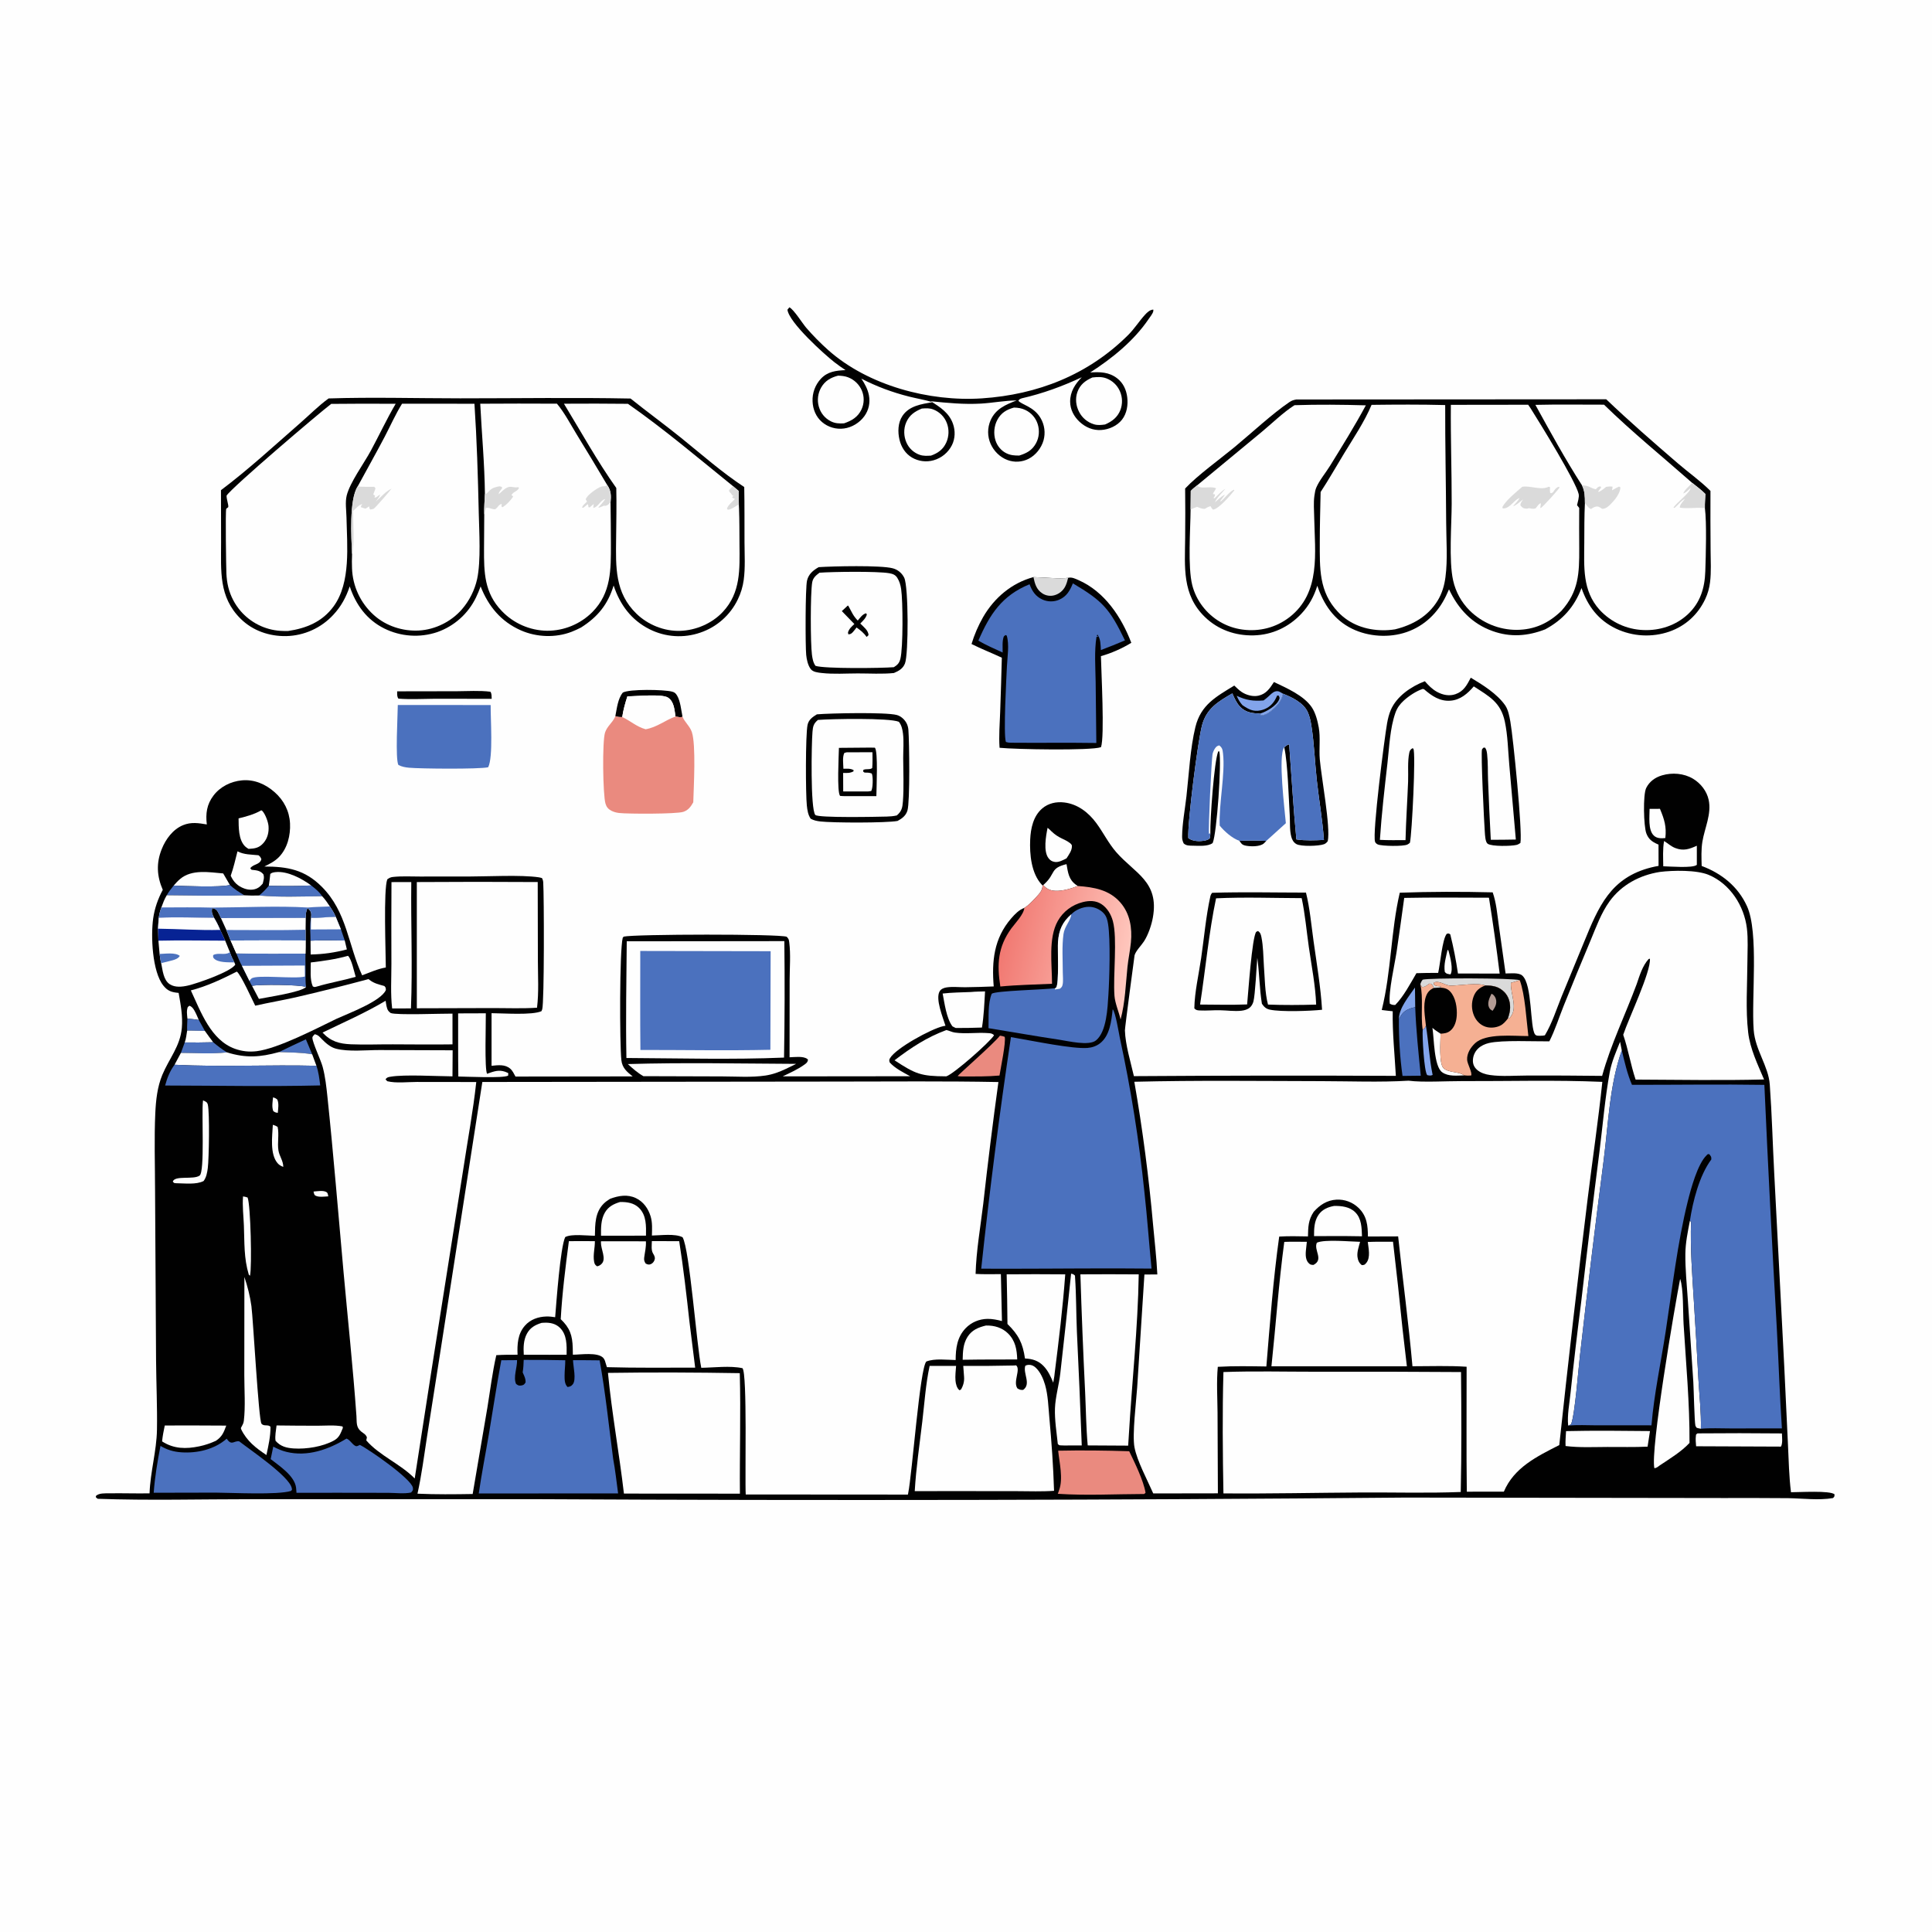 <?xml version="1.0" encoding="utf-8" ?>
<svg xmlns="http://www.w3.org/2000/svg" xmlns:xlink="http://www.w3.org/1999/xlink" width="1024" height="1024">
	<path fill="#FEFEFE" d="M0 0L1024 0L1024 1024L0 1024L0 0Z"/>
	<path fill="#010101" d="M656.928 445.654Q664.043 445.335 671.156 445.688C670.741 446.141 670.265 446.698 669.798 447.083C667.699 448.813 663.043 448.716 660.528 448.268C658.437 447.896 658.068 447.315 656.928 445.654Z"/>
	<path fill="#010101" d="M326.142 379.593C326.979 375.448 327.405 370.452 330.102 367.082C333.53 365.149 351.878 365.429 356.255 366.587C357.626 366.949 358.149 367.487 358.872 368.676C360.616 371.542 361.068 376.534 361.744 379.882C360.73 380.437 359.191 379.927 358.041 379.775C357.448 376.224 357.373 372.043 354.137 369.797C350.958 367.591 337.055 369.1 332.525 369.064C331.377 372.665 330.332 376.29 329.797 380.041C328.39 380.089 327.504 380.052 326.142 379.593Z"/>
	<path fill="#010101" d="M210.499 366.422L242.047 366.37C247.916 366.35 254.107 365.904 259.916 366.629C260.697 367.687 260.516 369.088 260.608 370.388L230.346 370.357C224.012 370.399 217.484 370.785 211.176 370.292C210.302 369.079 210.55 367.887 210.499 366.422Z"/>
	<path fill="#FEFEFE" d="M332.525 369.064C337.055 369.1 350.958 367.591 354.137 369.797C357.373 372.043 357.448 376.224 358.041 379.775C352.328 381.8 348.41 385.422 342.195 386.526C337.239 385.119 334.233 382.103 329.797 380.041C330.332 376.29 331.377 372.665 332.525 369.064Z"/>
	<path fill="#010101" d="M779.543 359.193C785.819 362.939 793.495 367.732 797.742 373.798C799.402 376.17 800.029 379.737 800.534 382.568C802.001 390.789 807.02 440.794 805.849 446.789C805.167 447.258 804.576 447.632 803.76 447.828C800.974 448.497 790.7 448.729 788.504 447.22C787.228 446.344 787.107 442.659 786.99 441.168C786.629 436.571 784.786 398.724 785.503 397.194C785.675 396.828 786.026 396.576 786.287 396.268L787.12 396.267C787.924 397.421 788.059 398.463 788.213 399.826C788.714 404.247 788.514 408.905 788.694 413.365Q789.273 429.243 790.151 445.107Q796.788 445.107 803.424 444.971L799.944 405.28C799.29 397.825 799.153 389.781 797.596 382.464C795.405 372.17 789.314 369.113 781.139 363.799C777.852 367.624 774.03 370.981 768.771 371.378C763.136 371.804 758.861 368.854 754.827 365.353L754.117 365.137C750.674 366.233 746.707 368.881 744.036 371.318C741.952 373.221 740.508 375.202 739.576 377.865C736.703 386.069 736.36 395.87 735.378 404.482C733.838 417.986 732.257 431.578 731.368 445.14C735.885 445.393 740.435 445.288 744.958 445.284C745.205 434.923 745.931 424.598 746.323 414.248C746.504 409.472 745.971 403.622 746.942 398.988C747.201 397.754 747.611 397.168 748.71 396.564C748.841 396.657 749.009 396.713 749.104 396.843C750.499 398.741 748.371 441.885 747.29 446.663C746.732 447.146 746.688 447.231 745.961 447.615C743.923 448.691 732.299 448.494 730.266 447.571C729.677 447.304 729.03 446.806 728.814 446.175C727.279 441.691 733.85 390.87 735.183 383.359C735.616 380.922 736.191 378.537 737.172 376.256C740.283 369.024 748.028 363.772 755.199 361.068C757.109 363.258 759.083 365.3 761.657 366.708C764.641 368.34 768.11 369.079 771.404 367.938C775.853 366.398 777.494 363.076 779.543 359.193Z"/>
	<path fill="#010101" d="M675.22 361.486C681.87 364.664 690.987 368.588 695.226 374.813C697.238 377.769 698.325 381.985 698.955 385.485C699.953 391.032 699.043 396.877 699.522 402.492C700.316 411.816 705.318 438.484 703.74 445.832C703.15 446.598 702.651 447.1 701.747 447.451C699.146 448.461 689.468 448.776 687.079 447.364C685.577 446.477 684.848 445.121 684.407 443.48C683.47 439.99 683.8 435.596 683.584 431.959C683.076 423.401 682.499 404.398 680.782 396.621C680.742 396.44 680.696 396.26 680.654 396.08C681.53 395.411 682.191 394.737 683.294 394.527C684.544 411.331 685.491 428.129 687.115 444.907C691.93 445.632 696.864 445.416 701.709 445.17C700.959 434.635 699.066 423.94 697.918 413.409C696.878 403.872 696.559 394.061 695.05 384.603C694.668 382.21 694.118 379.509 693.084 377.315C690.773 372.409 684.797 369.582 679.998 367.674C679.501 371.451 676.219 375 673.233 377.184C671.704 378.303 670.235 379.15 668.348 379.116L667.836 378.219C663.805 378.051 660.232 377.705 657.272 374.586C655.393 372.606 654.219 369.993 653.172 367.509C645.601 371.871 639.5 375.486 637.1 384.422C634.931 392.499 629.368 435.693 629.822 444.211C631.639 445.627 634.587 445.969 636.838 445.751C638.376 445.601 640.005 445.42 641.187 444.354C641.373 443.376 641.538 442.499 641.504 441.501C641.327 434.882 643.509 403.244 645.712 398.238L646.258 398.251C647.551 404.042 644.972 441.629 642.741 446.825C640.25 448.731 635.371 448.275 632.206 448.235C630.506 448.213 628.629 448.276 627.354 446.996C626.765 445.742 626.531 444.755 626.544 443.359C626.607 436.452 628.068 428.917 628.845 422.023C630.151 410.428 630.852 396.52 633.584 385.342C636.476 373.513 644.621 369.23 654.195 363.363C655.467 364.561 656.778 365.914 658.25 366.863C660.661 368.419 664.131 369.362 666.972 368.732C671.142 367.808 673.052 364.814 675.22 361.486Z"/>
	<path fill="#82A4EB" d="M669.72 371.245C670.54 370.64 671.321 370.051 672.07 369.359C673.102 368.405 674.509 366.875 675.911 366.48C677.681 365.982 678.505 366.85 679.998 367.674C679.501 371.451 676.219 375 673.233 377.184C671.704 378.303 670.235 379.15 668.348 379.116L667.836 378.219C671.176 377.252 676.6 374.141 678.016 370.682C678.402 369.739 678.1 369.402 677.647 368.623L676.917 368.684C676.556 369.48 676.188 370.281 675.747 371.036C674.057 373.928 671.416 375.816 668.141 376.515C664.235 377.348 661.67 375.905 658.517 373.745C657.11 372.173 656.303 370.712 655.469 368.78C660.5 371.151 664.24 371.691 669.72 371.245Z"/>
	<path fill="#4B71BE" d="M210.847 373.662L260.067 373.685C259.951 380.898 261.484 401.362 258.741 406.66C253.955 407.749 222.658 407.459 216.814 406.908C214.783 406.717 212.986 406.394 211.163 405.461C209.456 402.422 210.799 379.241 210.847 373.662Z"/>
	<path fill="#EA8A7F" d="M367.447 425.237C366.101 427.595 364.824 429.431 362.128 430.303C358.417 431.504 332.716 431.441 328.094 430.896C326.712 430.732 325.303 430.364 324.064 429.722C322.362 428.839 321.45 427.747 320.916 425.911C319.525 421.131 319.161 393.014 320.682 388.284C321.733 385.018 324.538 383.097 325.93 380.139C326.013 379.962 326.071 379.775 326.142 379.593C327.504 380.052 328.39 380.089 329.797 380.041C334.233 382.103 337.239 385.119 342.195 386.526C348.41 385.422 352.328 381.8 358.041 379.775C359.191 379.927 360.73 380.437 361.744 379.882C362.909 382.788 365.651 384.88 366.697 388.021C368.946 394.774 367.694 417.018 367.447 425.237Z"/>
	<path fill="#010101" d="M433.921 300.603C441.318 300.111 466.823 299.502 473.202 301.214C475.858 301.927 478.001 303.709 479.236 306.162C481.571 310.798 481.586 346.79 479.648 351.66C478.558 354.4 476.383 355.61 473.795 356.71C467.566 357.352 460.907 356.917 454.632 356.927C448.398 356.938 441.714 357.406 435.531 356.699C433.631 356.481 430.912 356.247 429.689 354.602C428.172 352.561 427.549 349.55 427.3 347.072C426.841 342.497 426.81 311.674 427.743 307.72C428.56 304.259 430.973 302.287 433.921 300.603Z"/>
	<path fill="#FEFEFE" d="M434.358 303.547C441.221 303.029 465.007 302.704 471.322 303.82C473.163 304.146 474.547 304.628 475.6 306.289C476.738 308.084 477.308 310.108 477.623 312.193C478.58 318.507 478.708 343.306 477.226 349.169C476.657 351.421 475.697 352.432 473.758 353.624C467.34 354.163 436.903 354.514 432.224 352.905C430.978 351.169 430.62 349.067 430.344 346.979C429.545 340.938 429.485 314.693 430.473 308.712C430.879 306.257 432.478 304.954 434.358 303.547Z"/>
	<path fill="#010101" d="M449.387 320.927C449.497 321.036 449.641 321.118 449.717 321.253C451.413 324.276 452.078 326.306 454.63 328.902C455.862 327.462 457.145 325.516 459.05 325.045L459.452 325.678C458.884 327.718 457.389 328.993 455.968 330.487C457.624 332.145 460.316 334.202 460.337 336.655L459.319 337.597C457.808 335.398 456.118 334.107 453.984 332.577C453.361 333.398 452.743 334.273 452.036 335.024C451.243 335.865 450.8 336.172 449.621 336.212L449.45 335.215C450.063 333.202 451.339 332.165 452.832 330.744L446.185 323.894L449.387 320.927Z"/>
	<path fill="#010101" d="M432.965 378.615C440.174 378.01 469.26 377.406 475.222 378.937C477.445 379.507 479.337 381.215 480.431 383.204C481.06 384.347 481.377 385.615 481.476 386.911C481.96 393.274 482.367 424.822 480.963 429.595C480.163 432.313 478.109 433.846 475.718 435.117C469.633 436.23 441.521 436.149 434.934 435.403C433.015 435.186 431.364 434.87 429.671 433.931C428.246 431.848 427.895 429.316 427.634 426.848C427.001 420.867 426.896 389.706 428.013 384.244C428.591 381.419 430.675 380.04 432.965 378.615Z"/>
	<path fill="#FEFEFE" d="M433.521 381.578C440.476 381.017 471.362 380.416 476.417 382.564C477.83 384.335 478.295 386.476 478.584 388.691C479.134 392.907 478.702 397.473 478.714 401.74C478.735 409.341 479.134 417.161 478.566 424.737C478.314 428.105 477.935 429.977 475.322 432.2C473.582 432.61 471.783 432.752 469.998 432.798C465.406 432.914 433.448 433.596 432.112 431.917C429.498 428.632 430.102 394.047 430.636 387.837C430.886 384.93 431.232 383.494 433.521 381.578Z"/>
	<path fill="#010101" d="M461.229 396.241L463.711 396.291C465.478 398.242 464.529 417.999 464.49 421.982L447.875 421.979C447.004 421.983 446.135 421.902 445.266 421.843C443.512 419.849 444.58 400.42 444.645 396.38L461.229 396.241Z"/>
	<path fill="#FEFEFE" d="M448.771 398.743L462.418 398.694C462.458 401.494 462.515 404.274 462.3 407.069C461.076 408.106 459.16 407.321 457.576 408.055L457.527 409.004L458.246 409.478C459.601 409.487 460.736 409.464 462.022 409.971C462.089 410.139 462.174 410.3 462.225 410.474C462.741 412.248 462.679 417.669 461.773 419.257L460.125 419.484L446.919 419.492L446.883 409.665C448.948 409.705 450.502 409.83 452.357 408.839L452.415 408.17C450.68 407.233 448.947 407.431 447.029 407.461C446.972 405.084 446.393 401.065 447.546 399.04L448.771 398.743Z"/>
	<path fill="#010101" d="M418.385 162.886C420.676 163.948 425.282 171.337 427.258 173.659Q432.751 180.011 439.022 185.595C460.12 204.324 492.564 212.994 520.414 211.144C549.93 209.184 576.74 198.661 597.88 177.633C601.306 174.225 603.708 170.299 606.897 166.799C608.015 165.572 609.547 164.141 611.282 164.095C611.277 164.377 611.314 164.664 611.266 164.943C611.055 166.172 609.486 168.092 608.751 169.174C600.969 180.627 589.414 189.982 577.836 197.413C583.054 197.102 587.681 197.118 592.088 200.483C595.306 202.941 596.958 206.552 597.453 210.502C597.967 214.597 597.28 219.135 594.671 222.448C592.094 225.722 587.792 227.639 583.684 227.911C579.307 228.201 575.338 226.503 572.165 223.539C569.185 220.755 567.229 217.041 567.198 212.915C567.157 207.66 569.82 203.554 573.35 199.954C563.08 204.769 552.688 208.565 541.616 211.102C540.563 211.508 540.509 211.413 539.755 212.359C541.091 214.38 547.975 215.42 551.552 221.63Q551.938 222.287 552.256 222.98Q552.575 223.673 552.823 224.394Q553.07 225.115 553.244 225.857Q553.419 226.599 553.518 227.355Q553.617 228.111 553.64 228.873Q553.663 229.635 553.61 230.396Q553.557 231.156 553.428 231.908Q553.299 232.659 553.096 233.394C551.936 237.467 548.95 241.271 545.154 243.193Q544.509 243.52 543.834 243.778Q543.16 244.037 542.461 244.224Q541.763 244.411 541.05 244.525Q540.336 244.639 539.615 244.678Q538.893 244.718 538.171 244.683Q537.449 244.647 536.735 244.538Q536.021 244.428 535.322 244.245Q534.622 244.061 533.946 243.807C529.994 242.327 526.729 239.081 525.042 235.234Q524.719 234.501 524.474 233.739Q524.228 232.977 524.063 232.194Q523.897 231.41 523.813 230.614Q523.729 229.818 523.727 229.017Q523.726 228.216 523.807 227.42Q523.887 226.623 524.05 225.839Q524.213 225.055 524.455 224.292Q524.697 223.529 525.017 222.795C527.715 216.665 533.028 214.476 538.841 212.247C532.568 212.279 526.186 213.561 519.896 213.913C510.972 214.413 502.163 213.58 493.301 212.658C498.266 215.755 503.055 218.803 505.106 224.64C506.393 228.304 506.281 232.453 504.54 235.946Q504.176 236.667 503.74 237.347Q503.303 238.027 502.799 238.658Q502.295 239.289 501.729 239.865Q501.163 240.441 500.54 240.956Q499.918 241.47 499.246 241.918Q498.573 242.366 497.859 242.742Q497.144 243.119 496.394 243.419Q495.645 243.72 494.868 243.942Q494.151 244.147 493.418 244.279Q492.684 244.41 491.941 244.468Q491.198 244.525 490.453 244.507Q489.708 244.49 488.969 244.398Q488.229 244.305 487.503 244.139Q486.776 243.973 486.07 243.735Q485.364 243.497 484.685 243.189Q484.006 242.881 483.362 242.506C479.866 240.435 477.687 236.987 476.754 233.083C475.769 228.964 475.897 224.08 478.309 220.454C481.9 215.056 488.392 214.188 494.259 213.15C490.218 211.921 485.944 211.233 481.838 210.199C472.984 207.971 464.648 204.878 456.539 200.685C458.36 203.387 459.95 206.322 460.556 209.554C461.295 213.501 460.467 217.356 458.107 220.614C455.611 224.058 451.509 226.577 447.276 227.115Q446.506 227.216 445.729 227.237Q444.953 227.258 444.178 227.197Q443.403 227.137 442.639 226.996Q441.875 226.856 441.13 226.636Q440.385 226.417 439.666 226.121Q438.948 225.826 438.264 225.457Q437.581 225.088 436.939 224.65Q436.297 224.212 435.705 223.709C432.462 220.949 430.831 216.912 430.672 212.707Q430.637 211.892 430.683 211.077Q430.728 210.263 430.854 209.457Q430.979 208.651 431.184 207.861Q431.388 207.071 431.669 206.306Q431.95 205.54 432.305 204.806Q432.661 204.071 433.086 203.375Q433.512 202.68 434.005 202.029Q434.497 201.379 435.051 200.78C438.722 196.852 443.087 196.433 448.142 196.166C446.136 194.833 444.163 193.467 442.263 191.985C436.889 187.792 418.188 170.968 417.361 164.146L418.385 162.886Z"/>
	<path fill="#FEFEFE" d="M488.574 216.552C490.793 216.365 492.669 216.23 494.773 217.066Q495.38 217.304 495.958 217.605Q496.537 217.905 497.08 218.265Q497.624 218.624 498.127 219.039Q498.63 219.453 499.087 219.918Q499.544 220.383 499.95 220.894Q500.356 221.404 500.706 221.954Q501.056 222.504 501.346 223.088Q501.636 223.671 501.864 224.282Q502.095 224.9 502.265 225.537Q502.435 226.174 502.542 226.824Q502.649 227.475 502.692 228.132Q502.736 228.79 502.715 229.449Q502.694 230.108 502.61 230.762Q502.525 231.416 502.378 232.058Q502.23 232.701 502.02 233.326Q501.811 233.951 501.542 234.553C499.867 238.231 497.142 240.178 493.431 241.488C491.405 241.601 489.444 241.75 487.496 241.073Q486.917 240.874 486.362 240.618Q485.806 240.361 485.28 240.048Q484.753 239.736 484.262 239.371Q483.77 239.007 483.319 238.594Q482.867 238.181 482.46 237.724Q482.053 237.267 481.695 236.771Q481.337 236.274 481.031 235.744Q480.726 235.214 480.476 234.655C478.959 231.307 478.839 227.236 480.314 223.854C482.004 219.982 484.79 218.118 488.574 216.552Z"/>
	<path fill="#FEFEFE" d="M537.424 216.022C539.543 216.074 541.475 216.355 543.41 217.275Q543.993 217.546 544.545 217.876Q545.096 218.206 545.611 218.591Q546.126 218.976 546.598 219.412Q547.07 219.849 547.494 220.332Q547.918 220.815 548.29 221.339Q548.662 221.863 548.977 222.424Q549.293 222.984 549.549 223.573Q549.805 224.163 549.998 224.776C551.057 228.093 550.789 231.833 549.119 234.903C547.077 238.659 544.204 240.208 540.244 241.44C537.778 241.488 535.613 241.327 533.365 240.224C530.601 238.867 528.55 236.335 527.626 233.416C526.498 229.855 526.87 225.699 528.666 222.421C530.665 218.773 533.514 217.086 537.424 216.022Z"/>
	<path fill="#FEFEFE" d="M444.206 199.1C446.016 199.165 447.773 199.32 449.481 199.971Q450.09 200.203 450.673 200.495Q451.257 200.788 451.807 201.137Q452.358 201.486 452.871 201.888Q453.385 202.291 453.855 202.743Q454.325 203.194 454.748 203.691Q455.17 204.188 455.541 204.724Q455.912 205.261 456.227 205.832Q456.543 206.402 456.799 207.002Q457.049 207.595 457.235 208.211Q457.422 208.827 457.544 209.459Q457.666 210.091 457.721 210.733Q457.776 211.374 457.765 212.017Q457.753 212.661 457.675 213.3Q457.597 213.939 457.452 214.566Q457.308 215.193 457.099 215.802Q456.891 216.411 456.62 216.995C454.705 221.078 451.461 222.956 447.361 224.38C444.808 224.519 442.665 224.468 440.34 223.285C437.166 221.669 434.956 218.927 433.986 215.503Q433.808 214.872 433.694 214.226Q433.579 213.58 433.53 212.926Q433.48 212.272 433.496 211.616Q433.512 210.96 433.593 210.309Q433.673 209.658 433.819 209.019Q433.964 208.379 434.172 207.757Q434.38 207.135 434.649 206.537Q434.918 205.939 435.245 205.37C437.32 201.796 440.319 200.118 444.206 199.1Z"/>
	<path fill="#FEFEFE" d="M578.961 200.077C581.541 199.795 583.883 199.609 586.375 200.522Q586.97 200.745 587.539 201.027Q588.109 201.309 588.648 201.645Q589.187 201.982 589.689 202.371Q590.192 202.76 590.653 203.196Q591.114 203.633 591.53 204.114Q591.946 204.594 592.311 205.114Q592.677 205.634 592.989 206.187Q593.301 206.74 593.557 207.322Q593.819 207.913 594.022 208.527Q594.224 209.141 594.366 209.773Q594.507 210.404 594.586 211.045Q594.664 211.687 594.68 212.334Q594.695 212.98 594.647 213.625Q594.598 214.27 594.487 214.907Q594.375 215.544 594.202 216.167Q594.029 216.79 593.795 217.393C592.266 221.242 589.38 223.39 585.699 224.988C583.635 225.281 581.802 225.482 579.774 224.87Q579.15 224.68 578.549 224.428Q577.947 224.177 577.374 223.867Q576.8 223.557 576.26 223.192Q575.72 222.826 575.22 222.409Q574.719 221.991 574.262 221.526Q573.805 221.061 573.397 220.553Q572.988 220.045 572.632 219.498Q572.277 218.952 571.977 218.373C570.264 215.141 569.806 211.243 571.049 207.77C572.467 203.81 575.246 201.734 578.961 200.077Z"/>
	<path fill="#010101" d="M642.47 473.203C659.001 472.688 675.649 473.092 692.193 473.096C694.274 481.441 695.028 490.36 696.223 498.888C697.907 510.904 699.982 523.083 700.722 535.194C694.346 535.875 679.157 536.397 673.161 535.16C671.056 534.726 670.035 533.751 668.839 532.03C667.536 523.949 667.505 515.739 666.393 507.629C666.018 512.293 665.263 527.238 664.359 530.745C664.045 531.962 663.397 533.192 662.436 534.021C661.229 535.061 659.572 535.513 658.024 535.693C654.292 536.125 650.224 535.506 646.458 535.443C643.009 535.386 639.51 535.741 636.076 535.569C634.689 535.5 633.966 535.49 633.017 534.456C633.179 525.703 635.379 516.431 636.645 507.746C638.205 497.046 639.162 485.753 641.482 475.223C641.667 474.381 641.931 473.867 642.47 473.203Z"/>
	<path fill="#FEFEFE" d="M644.538 476.127C659.566 475.406 674.867 475.988 689.916 476.029C691.727 484.476 692.483 493.372 693.709 501.943C695.143 511.973 697.223 522.346 697.59 532.459C689.125 532.705 680.522 532.769 672.063 532.445C670.375 526.003 670.409 518.509 669.886 511.878C669.571 506.914 669.577 501.597 668.583 496.725C668.287 495.271 668.028 494.273 666.744 493.452L665.823 493.905C663.575 496.791 661.588 526.42 661.001 532.369C652.713 532.701 644.361 532.469 636.065 532.434C638.89 514.105 640.745 494.057 644.538 476.127Z"/>
	<path fill="#4B71BE" d="M679.998 367.674C684.797 369.582 690.773 372.409 693.084 377.315C694.118 379.509 694.668 382.21 695.05 384.603C696.559 394.061 696.878 403.872 697.918 413.409C699.066 423.94 700.959 434.635 701.709 445.17C696.864 445.416 691.93 445.632 687.115 444.907C685.491 428.129 684.544 411.331 683.294 394.527C682.191 394.737 681.53 395.411 680.654 396.08C677.296 400.633 680.946 429.34 681.528 436.311L671.156 445.688Q664.043 445.335 656.928 445.654C653.17 444.382 648.941 440.647 646.471 437.6C645.992 425.754 649.488 410.17 648.22 399.309C647.982 397.269 647.826 396.313 646.216 395.069C645.194 395.322 644.687 395.667 644.068 396.544C643.409 397.478 642.867 398.666 642.658 399.792C642.114 402.717 640.353 439.781 640.79 442.024L641.504 441.501C641.538 442.499 641.373 443.376 641.187 444.354C640.005 445.42 638.376 445.601 636.838 445.751C634.587 445.969 631.639 445.627 629.822 444.211C629.368 435.693 634.931 392.499 637.1 384.422C639.5 375.486 645.601 371.871 653.172 367.509C654.219 369.993 655.393 372.606 657.272 374.586C660.232 377.705 663.805 378.051 667.836 378.219L668.348 379.116C670.235 379.15 671.704 378.303 673.233 377.184C676.219 375 679.501 371.451 679.998 367.674Z"/>
	<path fill="#010101" d="M547.743 305.88C552.635 305.973 561.711 306.912 566.143 306.252C568.108 305.768 569.931 306.729 571.707 307.511C585.517 313.596 594.411 327.069 599.617 340.693C595.084 343.542 588.703 346.368 583.517 347.758C583.683 356.03 585.532 390.367 583.554 396.021C578.174 397.925 538.079 397.191 529.789 396.336C529.349 390.098 529.89 383.627 530.111 377.38Q530.626 362.993 530.989 348.602C525.675 346.078 520.185 343.999 514.928 341.334Q516.061 337.586 517.612 333.992Q519.163 330.397 521.111 327.001C527.045 316.789 536.258 308.982 547.743 305.88Z"/>
	<path fill="#DADADA" d="M547.743 305.88C552.635 305.973 561.711 306.912 566.143 306.252C565.769 307.818 565.338 309.337 564.617 310.786Q564.401 311.211 564.143 311.611Q563.885 312.011 563.587 312.382Q563.289 312.754 562.954 313.093Q562.62 313.432 562.252 313.734Q561.884 314.037 561.487 314.3Q561.091 314.563 560.669 314.784Q560.247 315.005 559.805 315.182Q559.362 315.358 558.904 315.488Q558.501 315.603 558.088 315.674Q557.675 315.746 557.257 315.773Q556.838 315.8 556.419 315.782Q556.001 315.764 555.586 315.702Q555.172 315.64 554.766 315.533Q554.361 315.427 553.969 315.279Q553.577 315.13 553.203 314.94Q552.829 314.75 552.478 314.522C549.301 312.478 548.477 309.359 547.743 305.88Z"/>
	<path fill="#4B71BE" d="M568.656 309.193C584.452 318.564 588.079 322.515 596.247 339.432Q589.912 342.124 583.472 344.553C583.345 341.778 583.384 338.642 581.667 336.318L581.29 336.956L582.274 337.392L581.175 337.512C579.939 345.059 580.6 353.677 580.719 361.313L581.077 393.789C566.018 393.554 550.939 393.802 535.875 393.661C534.864 393.673 534.126 393.567 533.157 393.277C531.725 389.342 533.438 358.58 533.7 353.097C533.936 348.144 535.024 341.644 533.59 336.868L532.873 336.596L532.041 337.346C531.094 339.746 531.466 343.249 531.418 345.837C527.082 343.852 522.671 341.965 518.555 339.549C524.635 325.507 531.09 315.633 545.685 309.666C547.064 313.332 548.85 316.13 552.573 317.799Q553.094 318.029 553.636 318.205Q554.178 318.381 554.736 318.5Q555.293 318.619 555.86 318.68Q556.426 318.741 556.996 318.744Q557.566 318.747 558.133 318.691Q558.7 318.635 559.259 318.521Q559.817 318.407 560.361 318.237Q560.905 318.066 561.428 317.841C565.399 316.099 567.084 313.02 568.656 309.193Z"/>
	<path fill="#010101" d="M174.161 211.183C197.318 210.431 220.719 211.119 243.9 211.124C273.975 211.13 304.141 210.639 334.206 211.232C343.021 218.307 352.179 224.956 360.978 232.057C371.882 240.857 382.742 250.463 394.462 258.141C394.65 267.862 394.566 277.608 394.601 287.331C394.624 293.939 395.075 300.888 394.181 307.433Q393.814 310.112 393.026 312.699Q392.238 315.285 391.049 317.714Q390.68 318.481 390.274 319.228Q389.868 319.976 389.425 320.702Q388.982 321.429 388.503 322.132Q388.025 322.836 387.512 323.515Q386.999 324.194 386.453 324.846Q385.907 325.499 385.329 326.123Q384.751 326.748 384.143 327.343Q383.535 327.938 382.898 328.502Q382.261 329.066 381.597 329.598Q380.932 330.13 380.243 330.628Q379.553 331.126 378.839 331.59Q378.125 332.053 377.39 332.48Q376.654 332.907 375.897 333.297Q375.141 333.687 374.367 334.039Q373.592 334.391 372.801 334.704Q372.01 335.018 371.204 335.291Q370.387 335.574 369.557 335.817Q368.727 336.059 367.886 336.259Q367.046 336.46 366.196 336.618Q365.346 336.776 364.489 336.892Q363.632 337.008 362.771 337.081Q361.909 337.154 361.045 337.183Q360.181 337.213 359.317 337.2Q358.452 337.186 357.59 337.13Q356.727 337.074 355.868 336.974Q355.009 336.875 354.157 336.733Q353.304 336.591 352.459 336.406Q351.615 336.222 350.78 335.995Q349.946 335.769 349.124 335.501Q348.302 335.234 347.494 334.925Q346.687 334.617 345.895 334.269Q345.104 333.92 344.331 333.533C334.597 328.652 328.583 320.493 325.237 310.332C322.168 320.421 316.786 326.996 307.943 332.606C306.335 333.424 304.671 334.203 302.988 334.856C294.485 338.157 284.371 337.771 276.064 334.099C265.526 329.442 258.876 321.369 254.735 310.824Q253.657 313.817 252.278 316.684Q251.893 317.48 251.47 318.257Q251.047 319.034 250.586 319.789Q250.126 320.544 249.629 321.275Q249.131 322.007 248.599 322.713Q248.066 323.419 247.5 324.098Q246.934 324.778 246.335 325.428Q245.736 326.079 245.105 326.7Q244.475 327.32 243.815 327.909Q243.155 328.498 242.468 329.054Q241.78 329.61 241.065 330.131Q240.351 330.653 239.612 331.139Q238.873 331.624 238.111 332.073Q237.349 332.522 236.566 332.934Q235.783 333.345 234.98 333.717Q234.178 334.089 233.358 334.422Q232.539 334.754 231.704 335.046Q230.85 335.331 229.983 335.574Q229.117 335.817 228.239 336.017Q227.362 336.218 226.475 336.375Q225.589 336.532 224.696 336.646Q223.803 336.76 222.906 336.83Q222.009 336.9 221.109 336.926Q220.209 336.952 219.309 336.935Q218.409 336.917 217.511 336.855Q216.613 336.793 215.719 336.688Q214.825 336.583 213.938 336.434Q213.05 336.285 212.171 336.093Q211.291 335.901 210.422 335.666Q209.553 335.431 208.697 335.154Q207.84 334.877 206.999 334.559Q206.157 334.24 205.331 333.881Q204.506 333.522 203.699 333.123C194.379 328.498 188.582 320.502 185.358 310.788C183.463 316.478 180.777 321.486 176.651 325.877Q176.055 326.522 175.428 327.136Q174.801 327.75 174.144 328.332Q173.487 328.914 172.802 329.463Q172.117 330.011 171.405 330.525Q170.693 331.038 169.956 331.516Q169.22 331.993 168.46 332.433Q167.7 332.872 166.92 333.274Q166.139 333.675 165.339 334.037Q164.539 334.398 163.723 334.72Q162.906 335.041 162.074 335.321Q161.242 335.601 160.397 335.839Q159.552 336.077 158.697 336.272Q157.841 336.468 156.976 336.62Q156.112 336.773 155.241 336.882Q154.37 336.991 153.495 337.056Q152.619 337.122 151.742 337.143C142.758 337.31 134.001 334.333 127.547 327.957C115.838 316.388 117.189 302.602 117.179 287.452L117.12 259.798C131.614 248.922 145.271 236.294 158.927 224.385C163.935 220.017 168.801 215.081 174.161 211.183Z"/>
	<path fill="#FEFEFE" d="M175.536 214.069Q192.622 213.885 209.709 214.016C204.957 222.117 200.934 230.788 196.454 239.056C192.914 245.591 185.441 255.771 183.755 262.654C182.882 266.216 183.575 270.598 183.646 274.277C183.934 289.204 186.054 308.762 176.814 321.39C170.836 329.56 162.384 333.008 152.654 334.45C151.273 334.455 149.881 334.461 148.502 334.356Q147.752 334.303 147.006 334.214Q146.259 334.125 145.518 333.999Q144.777 333.873 144.043 333.71Q143.309 333.548 142.584 333.35Q141.859 333.152 141.145 332.918Q140.43 332.685 139.728 332.416Q139.026 332.148 138.338 331.845Q137.65 331.543 136.977 331.206Q136.305 330.87 135.65 330.502Q134.995 330.133 134.359 329.732Q133.723 329.332 133.107 328.9Q132.492 328.469 131.898 328.008Q131.304 327.547 130.734 327.057Q130.164 326.567 129.618 326.05Q129.073 325.533 128.553 324.99Q128.034 324.446 127.542 323.878Q126.369 322.515 125.362 321.025Q124.356 319.534 123.529 317.937Q122.703 316.34 122.067 314.657Q121.432 312.975 120.997 311.23C120.413 308.883 120.115 306.435 119.996 304.022C119.859 301.258 119.402 270.829 119.907 269.7C120.005 269.481 120.934 268.943 120.983 268.76C121.239 267.802 119.966 264.244 120.096 262.67C122.933 258.249 168.958 219.061 175.536 214.069Z"/>
	<path fill="#FEFEFE" d="M298.904 213.972Q315.861 213.848 332.818 214.031C352.066 227.479 370.202 242.872 388.46 257.627L391.505 260.201L391.61 267.476Q391.666 268.593 391.709 269.711C391.949 276.003 391.897 282.332 391.947 288.629C392.05 301.714 392.678 314.135 383.086 324.346C377.326 330.478 368.811 334.118 360.424 334.368C352.033 334.618 343.436 331.159 337.408 325.348C325.82 314.179 326.392 300.551 326.553 285.641C326.651 276.642 326.846 267.644 326.644 258.646C316.588 244.489 307.935 228.823 298.904 213.972Z"/>
	<path fill="#DADADA" d="M388.46 257.627L391.505 260.201L391.61 267.476C389.609 268.253 387.859 270.074 385.717 270.143L385.312 269.536C385.914 267.658 388.218 265.895 389.558 264.408C388.421 263.979 388.921 264.248 388.034 263.647C388.163 263.314 388.06 263.519 388.492 263.076L388.882 262.683L388.291 262.741C388.122 262.492 387.543 261.62 387.366 261.424C386.32 260.267 386.785 261.332 386.38 259.79L388.46 257.627Z"/>
	<path fill="#FEFEFE" d="M213.109 213.963L251.469 213.996C252.748 233.292 253.319 252.407 253.749 271.719C253.975 281.843 254.961 297.218 252.901 306.843Q252.654 307.955 252.34 309.051Q252.025 310.146 251.643 311.219Q251.262 312.293 250.815 313.341Q250.368 314.389 249.857 315.408Q249.346 316.426 248.773 317.411Q248.2 318.396 247.568 319.344Q246.935 320.292 246.246 321.199Q245.556 322.106 244.812 322.969C239.171 329.465 230.677 333.699 222.074 334.189C213.498 334.679 204.498 331.767 198.121 325.974Q197.47 325.388 196.849 324.771Q196.228 324.153 195.639 323.506Q195.05 322.858 194.494 322.181Q193.938 321.505 193.417 320.801Q192.895 320.098 192.41 319.369Q191.924 318.64 191.476 317.888Q191.028 317.135 190.618 316.362Q190.208 315.588 189.837 314.795Q189.466 314.001 189.136 313.19Q188.806 312.379 188.516 311.553Q188.227 310.727 187.979 309.887Q187.732 309.047 187.526 308.195Q187.321 307.344 187.159 306.484Q186.997 305.623 186.878 304.756Q186.759 303.888 186.684 303.016Q186.608 302.143 186.577 301.268C186.494 298.8 186.468 296.249 186.601 293.783C186.188 284.88 185.013 264.882 189.559 257.853C194.3 249.095 199.199 240.428 203.834 231.611C206.885 225.808 209.638 219.51 213.109 213.963Z"/>
	<path fill="#DADADA" d="M186.601 293.783C186.188 284.88 185.013 264.882 189.559 257.853C192.503 258.054 195.387 258.068 198.336 258.006L199.021 258.802C198.65 259.908 198.292 261.012 197.832 262.086L198.787 262.743L198.476 263.796C199.15 263.634 199.422 263.661 199.939 263.188C200.436 262.732 200.935 262.436 201.516 262.104C200.951 263.737 200.089 264.528 199.15 265.877C201.496 263.846 204.69 260.206 207.468 259.03C207.251 259.561 198.812 269.285 198.119 269.61C197.581 269.863 196.808 269.954 196.24 270.054C195.647 269.272 195.753 269.277 195.684 268.364L193.745 269.608L191.273 268.817C191.33 268.12 191.645 267.726 191.988 267.129C190.115 267.692 188.584 269.518 187.136 270.827C187.095 276.735 188.015 288.692 186.601 293.783Z"/>
	<path fill="#FEFEFE" d="M254.541 213.98Q274.865 213.843 295.19 213.957C299.2 218.756 302.325 224.785 305.596 230.144Q313.833 243.543 321.842 257.08C323.936 260.087 323.921 262.742 323.599 266.352Q323.764 277.478 323.79 288.606C323.795 301.878 323.993 314.225 314.024 324.346Q313.434 324.939 312.816 325.501Q312.197 326.064 311.552 326.596Q310.907 327.127 310.236 327.627Q309.565 328.126 308.87 328.591Q308.176 329.056 307.459 329.487Q306.742 329.917 306.005 330.312Q305.268 330.706 304.512 331.064Q303.756 331.422 302.984 331.741Q302.211 332.061 301.424 332.343Q300.636 332.624 299.836 332.866Q299.036 333.108 298.224 333.31Q297.413 333.513 296.593 333.675Q295.773 333.837 294.945 333.958Q294.118 334.079 293.286 334.16Q292.454 334.24 291.618 334.279Q290.783 334.318 289.947 334.316Q289.104 334.303 288.262 334.249Q287.42 334.194 286.583 334.098Q285.745 334.001 284.913 333.863Q284.081 333.725 283.256 333.546Q282.432 333.367 281.618 333.147Q280.804 332.927 280.001 332.667Q279.199 332.407 278.411 332.107Q277.622 331.808 276.85 331.469Q276.078 331.131 275.323 330.754Q274.568 330.378 273.833 329.964Q273.098 329.55 272.385 329.101Q271.671 328.651 270.981 328.167Q270.29 327.682 269.625 327.164Q268.96 326.646 268.321 326.095Q267.682 325.544 267.071 324.962Q266.461 324.38 265.88 323.769C256.719 314.219 256.487 303.446 256.543 290.926L256.662 272.929C256.663 272.883 256.666 272.838 256.668 272.792C256.514 269.201 256.873 265.46 257.013 261.861C256.857 245.964 255.327 229.876 254.541 213.98Z"/>
	<path fill="#DADADA" d="M321.842 257.08C323.936 260.087 323.921 262.742 323.599 266.352C322.277 267.542 322.048 267.962 320.237 268.212L320.653 267.788C319.577 268.299 318.51 268.699 317.39 269.096L317.187 268.893C318.514 267.476 319.719 266.128 320.789 264.505C318.452 264.893 316.839 268.972 314.442 269.201L314.669 267.122L312.532 268.96L311.865 268.785C311.854 268.088 311.859 267.843 311.544 267.199L309.204 269.099L308.458 268.999C308.967 267.687 310.128 266.834 311.127 265.863L310.462 264.688C310.882 262.561 316.566 258.589 318.649 257.931C320.057 257.487 320.518 258.138 321.842 257.08Z"/>
	<path fill="#DADADA" d="M257.013 261.861C257.174 261.821 257.341 261.803 257.495 261.742C258.326 261.413 258.586 260.978 259.16 260.341C260.786 258.538 262.497 258.178 264.801 257.73L265.963 258.088L266.119 258.796L265.788 259.215C265.089 260.112 264.441 260.808 264.239 261.962C266.486 260.298 268.291 257.582 271.313 258.065C272.584 258.269 273.39 258.484 274.699 258.204L275.076 258.65C274.135 260.579 272.075 260.53 271.063 262.456C271.248 262.564 271.451 262.645 271.616 262.78C271.764 262.901 271.865 263.069 271.99 263.213C270.635 265.214 268.387 267.71 266.258 268.861L265.787 268.377L265.917 267.079C264.172 267.476 264.011 268.826 262.676 269.751C261.626 270.478 259.14 268.638 257.488 269.261C257.176 270.436 256.905 271.598 256.668 272.792C256.514 269.201 256.873 265.46 257.013 261.861Z"/>
	<path fill="#010101" d="M687.057 211.735L851.333 211.631C863.567 223.333 876.397 234.479 889.225 245.525C894.919 250.427 901.27 254.897 906.577 260.196Q906.514 275.922 906.65 291.647C906.672 297.222 907.046 303.028 906.367 308.555C905.978 311.716 905.166 314.649 903.8 317.54C899.925 325.743 893.396 331.726 884.829 334.75Q883.97 335.047 883.097 335.302Q882.224 335.557 881.34 335.769Q880.456 335.981 879.563 336.15Q878.67 336.32 877.769 336.445Q876.869 336.571 875.963 336.653Q875.058 336.735 874.149 336.773Q873.241 336.811 872.332 336.805Q871.423 336.799 870.515 336.749Q869.607 336.699 868.703 336.605Q867.798 336.511 866.9 336.373Q866.001 336.236 865.11 336.055Q864.219 335.874 863.338 335.65Q862.457 335.426 861.587 335.16Q860.718 334.893 859.863 334.585Q859.007 334.277 858.168 333.928Q857.329 333.578 856.507 333.189C847.147 328.703 841.573 321.299 838.233 311.681C834.501 321.587 828.24 328.642 818.947 333.588C809.706 337.172 800.58 337.873 791.129 334.489C780.086 330.535 772.931 322.75 768.006 312.356Q767.243 314.115 766.411 315.842C762.141 324.792 755.032 331.712 745.585 334.996C736.362 338.202 725.326 337.519 716.561 333.211C707.021 328.522 701.521 320.262 698.202 310.465C696.424 316.136 693.82 320.956 689.732 325.308C683.066 332.404 674.268 336.513 664.517 336.761C654.839 337.007 645.642 333.816 638.638 327.037C626.447 315.238 628.003 300.615 628.158 285.032Q628.306 271.971 628.15 258.91C634.765 251.881 646.511 243.435 654.289 237.012C663.155 229.69 674.229 219.341 683.475 213.081C684.659 212.279 685.662 211.994 687.057 211.735Z"/>
	<path fill="#FEFEFE" d="M813.791 214.587C825.893 214.292 838.055 214.508 850.164 214.485C865.054 229.023 881.292 242.186 896.903 255.935C899.244 257.827 901.812 259.665 903.902 261.826C903.785 264.267 903.557 266.752 903.62 269.193C904.649 277.037 904.123 294.372 903.847 302.818C903.559 311.652 901.198 319.459 894.573 325.611C888.186 331.543 879.587 334.337 870.934 333.932Q870.117 333.9 869.302 333.827Q868.488 333.755 867.678 333.642Q866.868 333.529 866.065 333.377Q865.262 333.225 864.467 333.033Q863.672 332.841 862.887 332.61Q862.103 332.379 861.331 332.11Q860.559 331.841 859.801 331.534Q859.043 331.227 858.301 330.882Q857.56 330.538 856.836 330.158Q856.112 329.778 855.408 329.362Q854.703 328.947 854.021 328.497Q853.338 328.047 852.678 327.565Q852.018 327.082 851.383 326.567Q850.747 326.052 850.138 325.506Q849.529 324.961 848.948 324.386Q848.366 323.811 847.814 323.208C838.596 313.038 839.631 300.378 839.702 287.584C839.741 280.571 839.687 273.538 840.037 266.532C840.036 263.119 839.985 260.41 838.516 257.27C829.709 243.595 821.643 228.838 813.791 214.587Z"/>
	<path fill="#DADADA" d="M896.903 255.935C899.244 257.827 901.812 259.665 903.902 261.826C903.785 264.267 903.557 266.752 903.62 269.193C903.187 269.218 902.713 269.255 902.284 269.224C898.353 268.944 894.118 269.712 890.289 269.036C890.363 267.366 892.15 265.692 893.155 264.314L893.232 264.529L892.461 264.751L893.395 264.23C891.463 264.806 889.239 267.905 887.491 269.204L886.962 269.077C888.494 266.506 896.015 260.992 896.039 258.623C894.838 259.752 893.744 261.015 892.147 261.551C892.879 259.588 895.464 257.488 896.903 255.935Z"/>
	<path fill="#DADADA" d="M838.516 257.27C842.465 257.329 842.846 258.72 845.841 259.334C846.782 258.373 846.936 257.893 848.31 257.781L848.65 258.364L847.132 260.4L847.295 260.797C848.831 260.008 849.976 259.193 851.265 258.048C852.458 257.899 853.526 257.729 854.724 257.964L854.414 259.758C854.879 259.79 854.572 259.823 855.143 259.463C856.093 258.862 857.108 258.397 858.12 257.913L858.829 258.291C858.808 261.486 855.775 265.122 853.628 267.273C852.37 268.533 851.045 269.678 849.221 269.684C847.722 268.807 847.158 268.099 845.34 268.658C844.636 268.874 843.861 269.433 843.227 269.818C841.75 269.114 840.981 267.81 840.037 266.532C840.036 263.119 839.985 260.41 838.516 257.27Z"/>
	<path fill="#FEFEFE" d="M686.103 214.761C698.666 214.343 711.363 214.479 723.927 214.834C718.06 225.749 711.416 236.399 704.91 246.945C702.663 250.587 699.3 254.576 697.661 258.426C697.155 259.615 696.97 260.736 696.785 262C696.745 262.275 696.693 262.548 696.655 262.823C696.137 266.52 696.484 270.468 696.555 274.196C696.912 292.966 700.176 314.138 683.459 327.117C676.343 332.641 667.513 334.881 658.599 333.69Q657.819 333.587 657.045 333.445Q656.271 333.304 655.506 333.124Q654.74 332.945 653.984 332.728Q653.227 332.511 652.483 332.257Q651.738 332.003 651.007 331.712Q650.276 331.422 649.56 331.096Q648.844 330.769 648.146 330.408Q647.447 330.047 646.766 329.652Q646.086 329.257 645.426 328.829Q644.766 328.401 644.128 327.941Q643.49 327.48 642.876 326.989Q642.261 326.498 641.672 325.977Q641.082 325.457 640.519 324.907Q639.956 324.358 639.42 323.782Q638.885 323.205 638.378 322.603Q637.872 322.001 637.396 321.375Q636.436 320.128 635.607 318.791Q634.778 317.453 634.088 316.038Q633.399 314.624 632.855 313.147Q632.312 311.67 631.921 310.146C629.475 300.383 630.943 280.715 631.041 270.047L631.128 260.182C632.13 259.112 633.267 258.232 634.408 257.318L668.585 229.051C674.23 224.379 679.968 218.699 686.103 214.761Z"/>
	<path fill="#DADADA" d="M631.128 260.182C632.13 259.112 633.267 258.232 634.408 257.318C634.626 257.474 634.837 257.64 635.062 257.787C636.236 258.554 637.479 258.373 638.816 258.366C640.507 258.356 643.124 258.035 644.537 258.854C643.999 259.968 643.407 260.827 642.665 261.805L643.237 261.211L642.938 261.929L643.942 261.996C644.019 263.036 643.756 263.063 643.174 263.879L643.749 264.106C645.568 262.317 647.321 260.359 649.508 259.025C647.864 261.136 644.928 263.75 643.96 266.2C645.654 264.791 647.255 263.089 649.273 262.175C648.473 263.352 647.608 264.469 646.738 265.594L647.076 265.747C649.091 264.054 651.771 260.496 654.037 259.529L654.19 259.929C652.188 262.468 646.1 269.665 642.971 270.106C642.274 269.535 642.019 269.104 641.652 268.285C640.454 268.545 639.635 269.066 638.593 269.682C637.007 269.748 635.918 269.236 634.498 268.632C633.313 269.067 632.169 269.473 631.041 270.047L631.128 260.182Z"/>
	<path fill="#FEFEFE" d="M726.965 214.584C739.939 214.423 753.014 214.352 765.983 214.688C765.933 235.454 766.402 256.21 766.502 276.972C766.547 286.341 767.344 296.62 766.125 305.896C765.548 310.285 764.321 314.521 761.993 318.319C756.836 326.731 748.726 331.272 739.381 333.572Q736.089 334.088 732.757 334.045C723.851 333.92 715.442 330.955 709.211 324.404C698.941 313.606 699.524 301.072 699.518 287.178C699.514 278.37 699.779 269.585 699.953 260.782C704.326 254.126 708.277 247.116 712.419 240.309C717.49 231.975 723.176 223.584 726.965 214.584Z"/>
	<path fill="#FEFEFE" d="M768.979 214.572L809.966 214.521C810.445 215.205 810.914 215.883 811.36 216.59C816.458 224.674 835.017 254.809 836.718 261.791C837.114 263.417 836.222 266.123 835.866 267.753L837.017 269.219Q836.941 280.001 837.031 290.783C837.068 303.954 836.743 313.483 827.584 323.749C820.871 330.295 813.236 333.817 803.763 333.842Q802.902 333.84 802.042 333.795Q801.182 333.751 800.325 333.665Q799.468 333.578 798.617 333.451Q797.765 333.323 796.921 333.154Q796.076 332.985 795.241 332.775Q794.406 332.565 793.582 332.315Q792.758 332.064 791.948 331.774Q791.137 331.484 790.341 331.155Q789.545 330.826 788.766 330.458Q787.988 330.091 787.228 329.686Q786.468 329.281 785.728 328.84Q784.989 328.398 784.272 327.921Q783.555 327.445 782.862 326.933Q782.169 326.422 781.502 325.878Q780.834 325.334 780.194 324.758Q779.554 324.182 778.943 323.575Q778.126 322.761 777.369 321.892Q776.612 321.022 775.919 320.1Q775.226 319.179 774.6 318.21Q773.975 317.242 773.419 316.231Q772.864 315.221 772.382 314.173Q771.901 313.126 771.494 312.047Q771.088 310.968 770.76 309.862Q770.432 308.757 770.183 307.631C767.847 297.084 769.398 278.278 769.419 266.984C769.451 249.516 768.82 232.055 768.979 214.572Z"/>
	<path fill="#DADADA" d="M806.83 258.004C811.082 257.324 815.997 259.735 820.076 258.298C821.165 257.915 820.571 257.883 821.575 258.202C821.445 259.234 821.484 260.13 821.579 261.165L822.041 261.434L823.013 261.052C823.72 260.022 824.34 258.931 825.451 258.294C826.102 257.92 825.961 258.032 826.679 258.243C826.148 259.417 817.793 268.657 816.562 269.325L816.401 268.893C816.613 268.015 816.705 267.575 816.607 266.658C815.536 267.206 815.022 267.994 814.324 268.935L814.016 269.355C812.789 269.921 811.643 269.553 810.372 269.323C809.848 269.489 809.641 269.591 809.034 269.587C807.642 269.578 806.792 269.096 806.013 268.054L805.996 267.398L805.761 268.27C805.729 266.906 806.264 266.208 806.979 265.116L807.273 264.676C806.233 265.458 803.024 268.313 802.007 268.215C803.263 266.851 804.511 265.58 805.432 263.961C803.536 264.569 801.985 266.631 800.437 267.895C799.309 268.815 797.951 269.632 796.453 269.451L796.303 268.71C798.379 264.961 803.578 260.845 806.83 258.004Z"/>
	<path fill="#010101" d="M879.046 447.654L878.481 447.412C875.621 446.15 873.716 444.725 872.59 441.712C871.169 437.906 870.741 421.201 872.53 417.629C874.259 414.175 877.279 412.027 880.934 410.949C886.298 409.367 892.511 409.856 897.346 412.751C901.403 415.18 904.618 419.271 905.627 423.933C907.251 431.442 903.481 438.873 902.296 446.136C901.606 450.365 901.808 454.709 901.923 458.974C912.51 462.931 921.179 469.847 925.943 480.311C932.311 494.3 928.209 528.82 929.491 545.927C930.283 556.502 937.308 565.052 938.017 574.81C939.153 590.465 939.549 606.264 940.383 621.946L945.675 723.849L947.655 765.59C948.063 773.986 948.206 782.579 949.268 790.914C953.714 790.93 969.803 789.906 972.339 792.008C972.278 793.219 972.382 793.198 971.501 794.009C963.996 795.306 955.436 794.17 947.784 794.057Q930.527 793.929 913.27 793.984L744.879 793.746Q515.703 795.776 286.519 794.606L133.192 794.606C106.153 794.605 78.853 795.337 51.837 794.4L50.901 793.733L50.783 792.942C52.391 791.277 55.656 791.522 57.828 791.488C64.974 791.375 72.125 791.632 79.271 791.504C79.66 780.14 83.006 769.026 83.194 757.789C83.398 745.605 82.814 733.286 82.719 721.089L82.185 630.724C82.157 617.183 81.692 603.467 82.314 589.942C82.627 583.149 83.38 576.096 86.008 569.761C89.597 561.108 95.485 554.6 96.373 544.861C96.94 538.638 95.754 532.365 94.677 526.262C91.024 525.92 88.933 525.324 86.584 522.386C80.635 514.948 79.891 495.951 81.189 486.772C81.946 481.418 83.723 476.397 86.272 471.642C83.109 464.324 82.748 457.439 85.739 449.995C87.856 444.726 91.658 439.543 97.055 437.341C101.321 435.601 105.23 436.233 109.613 436.969C108.941 431.255 109.557 426.365 113.177 421.622C116.768 416.916 122.383 414.147 128.227 413.607C134.764 413.003 140.7 415.593 145.535 419.85C150.453 424.179 153.401 429.881 153.718 436.464C154.02 442.725 152.357 449.569 147.938 454.17C145.678 456.524 142.992 457.828 140.112 459.269C152.451 459.304 161.529 460.947 170.57 470.007C183.965 483.43 184.464 500.829 191.949 516.937C196.025 515.419 200.19 513.519 204.489 512.785C204.459 504.651 203.197 471.428 205.269 466.08C206.237 465.355 206.994 464.948 208.216 464.812C212.864 464.292 217.799 464.587 222.482 464.583L248.047 464.577C258.015 464.579 276.312 463.595 285.569 464.995C286.158 465.085 286.686 465.232 287.256 465.4C287.663 466.178 287.865 466.803 287.921 467.685C288.378 474.989 288.51 530.913 287.395 534.91C287.287 535.297 287.159 535.556 286.997 535.938C282.14 538.193 266.427 537.023 260.531 537.008L260.53 564.897C263.914 564.557 267.656 564.003 270.449 566.433C271.682 567.506 272.448 569.176 273.218 570.595L335.323 570.517C332.301 568.108 329.799 566.047 329.346 561.948C328.407 553.451 328.342 503.71 330.063 497.013L330.505 496.641L330.063 497.193L330.496 496.443C336.294 495.07 413.322 494.955 416.985 496.512C418.011 497.637 418.111 497.909 418.309 499.428C419.141 505.806 418.533 512.974 418.527 519.449L418.483 560.381C421.071 560.314 425.744 559.624 427.889 561.28C428.028 561.387 428.136 561.528 428.259 561.652C428.062 562.982 427.541 563.402 426.49 564.176C423.019 566.731 418.709 568.646 414.829 570.503L482.406 570.431C478.729 568.389 474.409 566.274 471.562 563.113C471.297 562.05 471.162 561.845 471.74 560.841C474.761 555.598 493.467 545.345 499.879 543.899C500.289 543.807 500.704 543.74 501.119 543.672C499.807 539.343 495.688 529.543 498.011 525.449C498.754 524.141 500.319 523.558 501.734 523.342C504.899 522.86 508.311 523.27 511.517 523.255C516.571 523.231 521.638 523.001 526.691 522.835C525.603 509.484 526.765 497.413 535.942 486.784C537.879 484.541 540.088 482.239 542.91 481.202C545.086 479.93 547.503 477.332 549.221 475.465C550.88 473.661 552.656 471.888 552.548 469.287C552.436 469.17 552.321 469.055 552.21 468.937C546.594 462.978 545.668 452.813 546.023 444.988C546.293 439.046 547.652 432.584 552.365 428.529C555.637 425.713 559.894 424.811 564.115 425.327C571.225 426.198 576.899 430.616 581.047 436.224C584.759 441.244 587.497 446.943 591.62 451.658C601.535 462.994 614.395 467.204 611.064 486.194C610.353 490.252 608.574 495.489 606.329 498.948C604.889 501.166 602.117 503.811 601.347 506.294C601.292 506.471 596.185 544.828 596.229 546.141C596.487 553.881 599.253 562.786 600.99 570.38Q670.41 569.908 739.831 570.22C739.199 558.858 737.976 547.367 738.166 535.985C736.23 535.773 734.285 535.594 732.356 535.323C737.4 515.095 737.171 493.447 741.907 473.155C758.193 472.57 774.861 472.561 791.154 472.968C793.097 478.42 793.571 484.627 794.382 490.347L797.997 515.968C800.404 515.96 804.849 515.377 806.78 517.019C812.263 521.68 810.844 544.457 813.577 548.217C814.27 549.169 815.494 548.94 816.536 548.967C817.333 548.988 818.03 548.911 818.808 548.743C822.545 542.556 824.927 535.023 827.632 528.308L839.561 499.347C847.253 480.547 853.593 465.146 875.233 459.743Q877.134 459.266 879.067 458.944L879.046 447.654Z"/>
	<path fill="#FEFEFE" d="M166.175 631.548C168.125 631.4 171.47 630.757 173.142 631.911C173.809 632.371 173.811 633.345 174.002 634.09C172.023 634.186 168.954 634.678 167.2 633.709C166.395 633.264 166.42 632.379 166.175 631.548Z"/>
	<path fill="#FEFEFE" d="M144.714 581.633C145.722 581.884 146.213 582.136 147 582.814C147.917 585.026 147.426 587.513 147.237 589.85C146.055 589.635 145.733 589.606 144.815 588.858C143.99 586.52 144.48 584.055 144.714 581.633Z"/>
	<path fill="#FEFEFE" d="M99.336 539.883C99.148 537.777 98.787 535.792 99.528 533.762L100.374 533.071C101.702 533.484 102.42 534.53 103.085 535.695C103.967 537.239 104.649 538.975 105.364 540.603C103.382 540.241 101.341 540.097 99.336 539.883Z"/>
	<path fill="#FEFEFE" d="M767.247 503.385C767.829 504.023 767.685 503.7 767.86 504.362C768.659 507.393 770.343 513.765 768.791 516.466C767.353 516.165 766.681 516.303 765.771 515.107C765.146 511.174 766.421 507.221 767.247 503.385Z"/>
	<path fill="#4B71BE" d="M99.336 539.883C101.341 540.097 103.382 540.241 105.364 540.603L108.597 546.414L99.199 546.23C99.095 544.128 99.263 541.987 99.336 539.883Z"/>
	<path fill="#82A4EB" d="M749.964 523.424L750.092 533.781C746.803 534.663 744.28 535.386 742.427 538.493C742.189 538.892 742.014 539.326 741.767 539.719C741.677 539.862 741.551 539.978 741.443 540.108C741.425 534.348 746.806 528.037 749.964 523.424Z"/>
	<path fill="#F5B093" d="M752.798 521.722L753.762 523.155C755.255 523.2 756.344 522.168 757.514 521.352C758.272 521.419 758.5 521.248 759.017 521.874C759.508 522.47 759.656 522.909 759.871 523.631C757.768 524.674 756.625 525.825 755.806 528.068C754.108 532.717 755.284 538.786 755.767 543.64C755.344 544.74 755.017 545.106 754.064 545.793C752.863 538.198 754.514 528.791 752.798 521.722Z"/>
	<path fill="#4B71BE" d="M147.892 557.621Q154.95 554.127 162.115 550.858L165.462 558.799C159.476 557.77 153.912 557.874 147.892 557.621Z"/>
	<path fill="#FEFEFE" d="M144.61 596.167C145.594 596.422 146.284 596.743 147.15 597.275C148.032 601.35 146.939 605.627 147.568 609.697C148.048 612.807 150.145 615.199 150.144 618.481C148.919 618.007 147.955 617.485 147.096 616.476C142.967 611.63 144.304 602.122 144.61 596.167Z"/>
	<path fill="#82A4EB" d="M755.767 543.64C757.189 552.334 757.523 561.089 759.332 569.745C758.111 570.249 757.77 570.076 756.448 569.836C754.766 567.78 753.775 549.242 754.064 545.793C755.017 545.106 755.344 544.74 755.767 543.64Z"/>
	<path fill="#FEFEFE" d="M99.199 546.23L108.597 546.414C110.054 548.408 111.469 550.474 112.995 552.413Q105.455 552.617 97.913 552.523C98.647 550.578 98.844 548.28 99.199 546.23Z"/>
	<path fill="#FEFEFE" d="M759.207 544.782C760.545 545.978 762.031 546.908 763.531 547.885C763.534 551.723 762.553 564.015 765.2 566.264C768.024 568.664 773.264 567.892 776.019 569.969C772.209 570.067 767.711 570.669 764.413 568.349C759.946 565.206 760.143 550.26 759.207 544.782Z"/>
	<path fill="#4B71BE" d="M112.995 552.413C115.362 554.388 117.663 556.169 120.299 557.775C112.447 558.739 103.817 558.081 95.877 558.063L97.913 552.523Q105.455 552.617 112.995 552.413Z"/>
	<path fill="#FEFEFE" d="M874.313 428.719L879.813 428.698C882.128 434.269 883.349 438.063 882.667 444.179C880.532 444.42 878.184 444.45 876.525 442.84C873.431 439.838 874.303 432.76 874.313 428.719Z"/>
	<path fill="#FEFEFE" d="M142.466 469.49C142.792 467.398 143.047 465.315 143.256 463.208C143.995 462.516 145.069 462.349 146.069 462.24C152.345 461.556 160.092 465.707 164.953 469.322C157.491 469.716 149.936 469.629 142.466 469.49Z"/>
	<path fill="#FEFEFE" d="M128.811 634.12C129.709 634.238 130.376 634.422 131.227 634.704C132.84 638.562 133.615 671.523 132.5 676.186L131.86 675.586C129.198 666.739 129.628 658.665 129.268 649.557C129.067 644.471 128.403 639.196 128.811 634.12Z"/>
	<path fill="#FEFEFE" d="M133.589 522.523C137.22 521.665 159.056 521.861 162.227 523.118C159.692 525.884 141.772 528.502 137.222 529.446L133.589 522.523Z"/>
	<path fill="#FEFEFE" d="M164.592 498.591C170.574 498.205 176.725 498.47 182.724 498.49L183.848 503.216C177.336 504.914 171.392 505.779 164.658 505.903L164.592 498.591Z"/>
	<path fill="#FEFEFE" d="M552.914 469.116L553.574 468.518C559.649 462.937 556.372 460.178 565.275 458.012C566.064 462.45 566.4 466.165 570.325 468.966Q570.784 469.29 571.254 469.597C567.838 470.96 563.169 472.302 559.482 472.164C556.668 472.058 554.797 471.18 552.914 469.116Z"/>
	<path fill="#4B71BE" d="M164.953 469.322C167.133 471.017 169.245 472.679 170.766 475.031C159.709 475.098 148.295 475.666 137.298 474.628C139.29 473.068 140.841 471.404 142.466 469.49C149.936 469.629 157.491 469.716 164.953 469.322Z"/>
	<path fill="#FEFEFE" d="M555.244 438.75C555.94 439.236 556.623 439.986 557.239 440.574C561.461 444.607 564.024 444.41 567.295 446.988C567.779 447.37 567.863 447.61 568.126 448.091C568.319 450.678 566.609 452.828 565.293 454.922C563.559 455.851 561.148 457.153 559.103 456.851C557.637 456.635 556.707 456.088 555.788 454.927C552.885 451.262 554.365 443.053 555.244 438.75Z"/>
	<path fill="#FEFEFE" d="M92.051 469.368C93.142 468.115 94.247 466.894 95.527 465.828C101.763 460.636 110.836 462.312 118.3 462.938Q120.027 466.015 121.838 469.043C116.88 470.411 97.972 469.639 92.051 469.368Z"/>
	<path fill="#FEFEFE" d="M107.632 583.224C108.877 583.866 109.787 583.969 110.146 585.455C111.171 589.703 110.758 614.293 110.138 619.066C109.825 621.474 109.398 623.968 107.928 625.953C104.089 628.004 97.68 627.17 93.375 627.136C92.229 627.008 92.427 627.234 91.583 626.267C92.655 622.827 102.589 625.414 105.81 623.076C108.617 621.039 106.771 589.999 107.565 583.707C107.585 583.546 107.61 583.385 107.632 583.224Z"/>
	<path fill="#FEFEFE" d="M881.992 445.749C884.117 447.037 885.581 448.58 888.017 449.511C892.3 451.147 895.423 450.035 899.358 448.252L899.359 458.35C899.338 458.375 899.322 458.403 899.297 458.424C897.184 460.246 884.884 459.206 881.563 459.151C881.517 454.778 881.218 450.061 881.992 445.749Z"/>
	<path fill="#4B71BE" d="M121.838 469.043C124.181 471.295 126.779 472.86 129.543 474.533C115.855 474.992 102.078 474.629 88.383 474.509C89.403 472.633 90.73 471.035 92.051 469.368C97.972 469.639 116.88 470.411 121.838 469.043Z"/>
	<path fill="#4B71BE" d="M164.86 486.457C169.321 486.636 173.53 485.928 177.958 485.915L180.703 492.564L182.724 498.49C176.725 498.47 170.574 498.205 164.592 498.591C164.629 494.663 164.019 490.279 164.86 486.457Z"/>
	<path fill="#FEFEFE" d="M164.86 486.457C169.321 486.636 173.53 485.928 177.958 485.915L180.703 492.564L164.762 492.64L164.86 486.457Z"/>
	<path fill="#DADADA" d="M752.798 521.722C753.097 520.679 753.365 520.081 754.057 519.243C757.697 518.25 801.403 518.326 805.499 519.51C803.949 520.004 802.408 520.511 800.829 520.907C800.399 526.797 805.047 534.811 799.93 539.777L799.164 539.901C799.79 538.085 800.35 536.142 800.389 534.211C800.453 531.137 799.525 528.03 797.319 525.822C794.289 522.79 791.215 522.377 787.173 522.315C783.452 520.797 773.519 522.303 769.21 522.432C766.049 522.527 763.126 519.532 760.07 520.743L759.933 521.739C761.102 522.864 762.312 522.672 763.892 522.791C763.251 523.408 763.552 523.258 763.117 523.436L759.871 523.631C759.656 522.909 759.508 522.47 759.017 521.874C758.5 521.248 758.272 521.419 757.514 521.352C756.344 522.168 755.255 523.2 753.762 523.155L752.798 521.722Z"/>
	<path fill="#FEFEFE" d="M138.491 429.473C138.676 429.59 138.895 429.664 139.045 429.822C140.63 431.492 142.145 435.624 142.325 437.855C142.585 441.078 141.824 444.287 139.672 446.768C137.377 449.414 135.096 449.766 131.741 449.923C131.106 449.523 130.434 449.133 129.898 448.597C126.34 445.049 126.509 438.409 126.45 433.76C130.733 432.705 134.637 431.683 138.491 429.473Z"/>
	<path fill="#FEFEFE" d="M125.873 451.227C129.419 453.057 133.127 452.885 136.997 453.301C137.944 454.04 138.056 454.267 138.529 455.382C137.75 458.438 134.149 457.894 132.643 460.22L133.345 461.003C135.894 461.309 137.893 461.307 139.618 463.433C140.188 465.177 139.672 466.598 139.246 468.333C138.331 469.371 137.534 470.234 136.27 470.842C134.171 471.851 131.657 471.717 129.506 470.942C125.974 469.669 123.801 467.527 122.285 464.154C123.786 459.953 124.767 455.546 125.873 451.227Z"/>
	<path fill="#EA8A7F" d="M529.994 548.924C530.923 549.022 531.641 549.207 532.513 549.541C533.28 552.258 530.311 566.461 529.755 570.056C523.303 570.637 516.848 570.544 510.375 570.559C509.406 570.588 508.551 570.489 507.592 570.37C507.765 569.645 526.56 553.364 529.994 548.924Z"/>
	<path fill="#FEFEFE" d="M184.445 506.605C186.339 508.296 187.702 515.107 188.531 517.754C181.749 519.676 174.783 520.855 168.002 522.872C166.886 523.123 166.853 523.344 165.78 522.804C164.182 519.136 164.732 514.063 164.718 510.123C171.433 509.344 177.924 508.436 184.445 506.605Z"/>
	<path fill="#FEFEFE" d="M895.659 647.131L896.287 647.478C895.825 661.647 896.908 675.771 897.8 689.903Q899.117 710.427 900.188 730.965C900.688 739.688 901.704 748.532 901.507 757.265C900.762 757.156 900.046 756.964 899.315 756.785C899.077 756.393 898.708 756.054 898.6 755.608C898.077 753.448 897.738 736.422 897.484 732.357L894.578 688.917C894.044 680.85 893.187 672.627 893.278 664.541C893.344 658.635 894.547 652.906 895.659 647.131Z"/>
	<path fill="#FEFEFE" d="M899.739 759.722Q922.093 759.52 944.446 759.747C944.512 761.731 944.944 765.017 943.939 766.735L898.974 766.552C898.847 764.782 898.603 762.9 898.852 761.136C899.011 760.002 898.787 760.447 899.739 759.722Z"/>
	<path fill="#4B71BE" d="M741.443 540.108C741.551 539.978 741.677 539.862 741.767 539.719C742.014 539.326 742.189 538.892 742.427 538.493C744.28 535.386 746.803 534.663 750.092 533.781C750.531 545.914 751.829 558.068 753.039 570.147L743.373 570.259C741.958 560.35 741.379 550.117 741.443 540.108Z"/>
	<path fill="#FEFEFE" d="M87.333 755.539Q103.628 755.482 119.923 755.6C118.577 759.201 117.774 761.42 114.442 763.65C111.576 764.964 108.71 765.944 105.624 766.589C98.596 768.058 92.099 767.986 85.904 763.964C86.203 761.092 86.722 758.356 87.333 755.539Z"/>
	<path fill="#FEFEFE" d="M287.071 701.153Q287.717 701.101 288.365 701.069C291.457 700.922 294.451 701.499 296.747 703.728C300.581 707.449 300.384 713.124 300.32 718.04L291.25 718.07L277.61 718.042C277.402 714.253 277.416 710.386 279.243 706.942C280.973 703.682 283.656 702.207 287.071 701.153Z"/>
	<path fill="#FEFEFE" d="M707.069 639.176C710.993 639.093 715.326 639.589 718.256 642.472C721.706 645.867 721.704 650.768 721.885 655.257L712.554 655.135L696.471 655.17C696.463 651.253 696.54 647.249 698.852 643.885C700.823 641.017 703.763 639.791 707.069 639.176Z"/>
	<path fill="#FEFEFE" d="M146.583 755.519Q157.359 755.661 168.135 755.665C172.494 755.672 177.298 755.188 181.557 756.042L181.73 756.809C180.519 759.726 179.902 761.854 177.038 763.48C171.052 766.774 162.45 768.156 155.673 767.71C151.786 767.454 148.658 766.636 146.045 763.646C145.634 761.138 146.316 758.055 146.583 755.519Z"/>
	<path fill="#FEFEFE" d="M328.679 637.08C332.339 637.03 336.038 637.544 338.749 640.263C342.665 644.191 342.464 649.787 342.386 654.908L332.75 654.954L318.55 654.947C318.503 650.807 318.467 646.36 320.615 642.669C322.453 639.511 325.288 638.079 328.679 637.08Z"/>
	<path fill="#FEFEFE" d="M514.535 525.791C517.035 525.539 519.582 525.543 522.094 525.462C521.722 531.863 521.486 538.289 520.459 544.625Q513.521 544.879 506.578 544.863C505.984 544.634 505.371 544.266 504.803 543.975C501.6 539.691 500.644 531.791 499.627 526.597C504.553 526.023 509.58 525.99 514.535 525.791Z"/>
	<path fill="#FEFEFE" d="M830.039 758.524C844.842 758.178 859.718 758.346 874.526 758.494L873.255 766.757C866.194 767.088 859.032 766.891 851.96 766.92C844.633 766.951 837.059 767.336 829.783 766.417C829.638 763.801 829.9 761.139 830.039 758.524Z"/>
	<path fill="#FEFEFE" d="M522.474 702.574C522.606 702.568 522.738 702.557 522.87 702.555C527.058 702.498 531.093 703.683 534.153 706.637C538.177 710.522 538.973 715.252 539.151 720.551L527.303 720.558Q518.769 720.563 510.237 720.706C510.333 716.417 510.437 712.307 512.821 708.547C515.118 704.924 518.483 703.57 522.474 702.574Z"/>
	<path fill="#FEFEFE" d="M147.892 557.621C153.912 557.874 159.476 557.77 165.462 558.799Q166.562 561.852 167.713 564.886C142.704 564.256 117.479 565.602 92.513 564.345L95.877 558.063C103.817 558.081 112.447 558.739 120.299 557.775C130.284 560.891 137.88 560.377 147.892 557.621Z"/>
	<path fill="#FEFEFE" d="M332.771 563.976C362.001 563.1 392.652 563.727 421.987 563.872L416.561 566.515C413.017 568.192 409.609 569.469 405.72 570.055C398.349 571.166 390.242 570.533 382.776 570.525L341.023 570.396C337.897 568.615 335.408 566.39 332.771 563.976Z"/>
	<path fill="#FEFEFE" d="M242.824 537.118L257.498 537.067C257.585 541.43 256.736 567.28 258.19 569.152Q258.813 568.908 259.441 568.679C262.944 567.412 265.492 566.92 268.954 568.56C269.098 568.629 269.241 568.701 269.384 568.772L269.329 570.097C266.752 571.593 247.248 570.614 242.924 570.571C242.762 559.426 242.854 548.264 242.824 537.118Z"/>
	<path fill="#FEFEFE" d="M858.678 552.163L859.576 556.746C853.049 575.197 852.474 595.502 849.998 614.821Q843.305 666.508 837.429 718.295C836.506 726.018 834.806 749.488 832.706 754.903L831.164 755.623C830.566 750.197 831.869 743.782 832.42 738.3Q834.954 714.227 838.042 690.219Q842.688 649.952 847.83 609.744C849.537 596.005 850.695 581.911 853.193 568.302C854.222 562.7 856.564 557.422 858.678 552.163Z"/>
	<path fill="#4B71BE" d="M161.907 505.44C161.796 509.465 162.037 513.492 161.918 517.502C161.976 519.348 161.913 521.298 162.227 523.118C159.056 521.861 137.22 521.665 133.589 522.523C133.039 521.797 132.628 520.727 132.198 519.908L128.23 511.898C127.031 509.817 126.181 507.47 125.231 505.262C137.427 505.617 149.702 505.396 161.907 505.44Z"/>
	<path fill="#FEFEFE" d="M128.23 511.898L161.526 511.743L161.584 517.585C156.085 519.037 136.195 516.416 133.32 518.622C132.868 518.969 132.572 519.48 132.198 519.908L128.23 511.898Z"/>
	<path fill="#FEFEFE" d="M129.53 676.824C131.182 681.696 132.574 687.157 133.254 692.271C134.179 699.222 137.069 752.594 138.586 754.565C139.842 756.198 142.139 754.783 143.367 756.247C143.411 761.252 142.264 766.323 141.209 771.198C135.306 767.237 130.953 763.87 127.65 757.323L128.27 758.307C128.092 757.938 127.533 757.174 127.724 756.77C128.36 755.435 129.051 754.659 129.237 753.088C130.144 745.429 129.482 736.691 129.488 728.923L129.53 676.824Z"/>
	<path fill="#FEFEFE" d="M207.491 467.532L217.989 467.517C217.721 489.809 218.71 512.217 217.813 534.485L207.847 534.492C206.924 526.852 207.466 518.583 207.451 510.872Q207.347 489.202 207.491 467.532Z"/>
	<path fill="#FEFEFE" d="M501.613 545.937C503.162 546.287 504.529 547.056 506.108 547.282C511.903 548.11 517.924 547.119 523.746 547.57C525.071 547.673 525.96 547.695 526.867 548.727C524.53 552.449 505.409 569.306 501.554 570.486C488.02 570.416 485.325 569.307 474.115 561.98C482.844 555.298 491.264 549.757 501.613 545.937Z"/>
	<path fill="#FEFEFE" d="M117.103 486.598L162.064 486.498L161.982 492.79L161.982 498.473C161.961 500.789 162.007 503.126 161.907 505.44C149.702 505.396 137.427 505.617 125.231 505.262L122.24 498.494L119.982 492.916L117.103 486.598Z"/>
	<path fill="#4B71BE" d="M119.982 492.916C133.974 492.932 147.995 493.121 161.982 492.79L161.982 498.473Q142.111 498.37 122.24 498.494L119.982 492.916Z"/>
	<path fill="#FEFEFE" d="M122.24 498.494Q142.111 498.37 161.982 498.473C161.961 500.789 162.007 503.126 161.907 505.44C149.702 505.396 137.427 505.617 125.231 505.262L122.24 498.494Z"/>
	<path fill="#FEFEFE" d="M567.707 675.069C568.414 675.201 568.785 675.269 569.358 675.743C569.926 676.212 569.735 676.027 569.796 676.891C570.457 686.379 570.368 696.001 570.765 705.513Q572.231 735.811 573.352 766.123L563.875 766.131C563.535 766.131 563.195 766.12 562.856 766.095C561.699 766.011 561.453 766.239 560.653 765.322C560.025 759.217 558.939 752.597 559.153 746.48C559.361 740.514 561.269 734.042 561.97 728.035Q564.981 701.567 567.707 675.069Z"/>
	<path fill="#4B71BE" d="M87.521 575.352C88.53 571.498 90.104 567.538 92.513 564.345C117.479 565.602 142.704 564.256 167.713 564.886C168.861 568.255 169.293 571.786 169.719 575.302C142.435 575.94 114.83 575.402 87.521 575.352Z"/>
	<path fill="#EA8A7F" d="M560.846 768.898C573.329 768.633 586.018 768.77 598.497 769.184C601.419 775.222 606.082 784.684 607.172 791.207L606.422 791.851C591.326 791.881 575.71 792.76 560.676 791.744C560.908 791.094 561.114 790.429 561.355 789.784C563.59 783.799 561.513 775.182 560.846 768.898Z"/>
	<path fill="#FEFEFE" d="M890.513 677.821C892.36 683.255 891.95 695.447 892.333 701.732C893.608 722.689 895.603 743.783 895.475 764.785C891.005 769.584 885.001 773.125 879.595 776.771C878.651 777.478 878.056 778.015 876.859 778.2C874.616 768.714 887.716 691.968 890.513 677.821Z"/>
	<path fill="#FEFEFE" d="M88.383 474.509C102.078 474.629 115.855 474.992 129.543 474.533C132.151 474.678 134.685 474.738 137.298 474.628C148.295 475.666 159.709 475.098 170.766 475.031C172.354 476.702 173.575 478.535 174.846 480.445C176.05 482.232 177.102 483.934 177.958 485.915C173.53 485.928 169.321 486.636 164.86 486.457C164.904 485.98 164.962 485.503 164.974 485.024C165.021 483.108 164.26 482.507 163.056 481.281C162.065 483.039 162.105 484.513 162.064 486.498L117.103 486.598C116.584 485.491 116.079 484.301 115.444 483.253C114.602 481.862 113.993 481.693 112.466 481.304C111.953 483.534 112.514 484.496 113.476 486.509C103.784 486.455 93.778 485.862 84.122 486.477C84.425 484.531 84.831 482.81 85.529 480.966C86.354 478.724 87.121 476.555 88.383 474.509Z"/>
	<path fill="#4B71BE" d="M174.846 480.445C176.05 482.232 177.102 483.934 177.958 485.915C173.53 485.928 169.321 486.636 164.86 486.457C164.904 485.98 164.962 485.503 164.974 485.024C165.021 483.108 164.26 482.507 163.056 481.281C162.065 483.039 162.105 484.513 162.064 486.498L117.103 486.598C116.584 485.491 116.079 484.301 115.444 483.253C114.602 481.862 113.993 481.693 112.466 481.304C111.953 483.534 112.514 484.496 113.476 486.509C103.784 486.455 93.778 485.862 84.122 486.477C84.425 484.531 84.831 482.81 85.529 480.966C94.502 480.983 103.534 480.776 112.501 481.047C128.663 480.98 147.345 480.035 163.216 481.009C167.044 480.633 170.996 480.643 174.846 480.445Z"/>
	<path fill="#FEFEFE" d="M204.389 530.421C204.67 532.022 204.836 534.467 205.854 535.803C205.965 535.95 206.831 536.819 207.096 536.927C210.134 538.156 234.4 537.168 239.83 537.241L239.838 553.532C229.316 553.698 218.774 553.542 208.25 553.518C200.865 553.484 193.417 553.803 186.041 553.497C179.757 553.237 175.272 551.952 170.949 547.28C182.15 541.855 193.704 536.816 204.389 530.421Z"/>
	<path fill="#FEFEFE" d="M84.122 486.477C93.778 485.862 103.784 486.455 113.476 486.509C114.757 488.6 115.766 490.608 116.703 492.869L119.359 498.575L121.829 504.619C122.424 506.57 123.288 508.277 124.214 510.084L124.709 511.275C122.287 515.113 104.468 521.248 99.686 522.347C96.568 523.064 92.834 523.512 89.995 521.676C86.564 519.457 86.188 514.127 85.426 510.454C84.978 508.93 84.836 507.194 84.591 505.617L83.962 498.587L83.757 492.223L84.122 486.477Z"/>
	<path fill="#4B71BE" d="M84.591 505.617C87.43 505.537 93.011 504.692 95.275 506.636C94.557 507.961 92.945 508.549 91.524 508.958C89.523 509.535 87.453 509.968 85.426 510.454C84.978 508.93 84.836 507.194 84.591 505.617Z"/>
	<path fill="#4B71BE" d="M121.829 504.619C122.424 506.57 123.288 508.277 124.214 510.084C121.181 510.021 115.442 510.326 113.304 507.906C112.813 507.35 112.979 506.927 112.975 506.237C115.403 504.747 119.097 506.37 121.437 504.946C121.583 504.858 121.699 504.728 121.829 504.619Z"/>
	<path fill="#072394" d="M84.122 486.477C93.778 485.862 103.784 486.455 113.476 486.509C114.757 488.6 115.766 490.608 116.703 492.869L119.359 498.575C107.58 498.571 95.732 498.295 83.962 498.587L83.757 492.223L84.122 486.477Z"/>
	<path fill="#FEFEFE" d="M84.122 486.477C93.778 485.862 103.784 486.455 113.476 486.509C114.757 488.6 115.766 490.608 116.703 492.869C105.779 493.165 94.697 492.351 83.757 492.223L84.122 486.477Z"/>
	<path fill="#FEFEFE" d="M533.558 675.416Q549.079 675.285 564.599 675.429C563.321 692.934 561.194 710.502 558.986 727.912C558.869 729.537 558.488 731.221 558.238 732.836C556.989 729.767 555.504 726.528 553.195 724.112C550.39 721.176 547.22 720.198 543.262 720.03C542.069 711.843 539.866 707.534 533.976 701.732Q533.858 688.573 533.558 675.416Z"/>
	<path fill="#F5B093" d="M805.499 519.51C808.378 527.313 809.007 540.662 810.066 549.136C802.225 549.18 787.533 547.444 781.701 553.053C779.359 555.306 777.462 558.337 777.605 561.691C777.7 563.919 780.483 568.537 779.721 570.038C778.419 570.151 777.309 570.104 776.019 569.969C773.264 567.892 768.024 568.664 765.2 566.264C762.553 564.015 763.534 551.723 763.531 547.885C765.398 547.776 767.042 547.586 768.567 546.405C770.975 544.539 771.908 541.294 772.104 538.38C772.386 534.207 771.588 528.741 768.627 525.545C767.023 523.813 765.381 523.606 763.117 523.436C763.552 523.258 763.251 523.408 763.892 522.791C762.312 522.672 761.102 522.864 759.933 521.739L760.07 520.743C763.126 519.532 766.049 522.527 769.21 522.432C773.519 522.303 783.452 520.797 787.173 522.315C791.215 522.377 794.289 522.79 797.319 525.822C799.525 528.03 800.453 531.137 800.389 534.211C800.35 536.142 799.79 538.085 799.164 539.901L799.93 539.777C805.047 534.811 800.399 526.797 800.829 520.907C802.408 520.511 803.949 520.004 805.499 519.51Z"/>
	<path fill="#010101" d="M787.173 522.315C791.215 522.377 794.289 522.79 797.319 525.822C799.525 528.03 800.453 531.137 800.389 534.211C800.35 536.142 799.79 538.085 799.164 539.901C798.02 541.336 796.902 542.723 795.231 543.566C792.894 544.744 789.799 545.007 787.315 544.169C784.51 543.223 782.427 541.035 781.267 538.347Q781.007 537.739 780.807 537.109Q780.607 536.478 780.469 535.832Q780.331 535.185 780.255 534.528Q780.18 533.871 780.168 533.21Q780.157 532.549 780.209 531.889Q780.261 531.23 780.376 530.579Q780.492 529.928 780.669 529.291Q780.847 528.654 781.085 528.037C782.296 524.987 784.205 523.507 787.173 522.315Z"/>
	<path fill="#B39B94" d="M790.515 526.699C790.692 526.788 790.88 526.859 791.047 526.966C792.144 527.665 792.864 528.989 793.015 530.272C793.27 532.443 792.313 534.037 791.122 535.741C790.266 535.306 789.671 534.903 789.232 533.994C788.103 531.658 789.496 528.787 790.515 526.699Z"/>
	<path fill="#4B71BE" d="M183.648 762.478C185.505 763.12 186.562 765.462 188.392 766.386C189.216 766.802 189.949 766.158 190.739 765.825C195.713 768.308 217.954 783.745 218.828 788.506C219.071 789.83 218.658 790.188 217.853 791.073C214.213 791.841 209.574 791.243 205.804 791.233L179.125 791.193L157.136 791.218C157.122 790.976 157.111 790.732 157.093 790.49L157.011 789.49C156.984 789.145 156.965 788.799 156.92 788.457C156.096 782.183 148.146 777.031 143.465 773.352L144.839 766.744C147.105 767.946 149.257 768.886 151.759 769.509C162.952 772.293 174.176 768.255 183.648 762.478Z"/>
	<path fill="#4B71BE" d="M120.166 762.524C120.262 762.67 120.353 762.82 120.456 762.961C122.922 766.329 124.027 763.487 126.793 763.945C132.228 768.208 153.569 782.57 154.657 788.833C154.824 789.79 154.865 789.405 154.241 790.227C147.204 792.441 123.085 791.169 114.25 791.124L81.463 791.193C82.081 782.761 83.44 774.653 85.056 766.371C88.581 768.435 91.92 769.458 95.983 769.747C104.556 770.355 113.631 768.24 120.166 762.524Z"/>
	<defs>
		<linearGradient id="gradient_0" gradientUnits="userSpaceOnUse" x1="533.75" y1="491.243" x2="600.606" y2="507.038">
			<stop offset="0" stop-color="#F17972"/>
			<stop offset="1" stop-color="#FFCAC0"/>
		</linearGradient>
	</defs>
	<path fill="url(#gradient_0)" d="M552.914 469.116C554.797 471.18 556.668 472.058 559.482 472.164C563.169 472.302 567.838 470.96 571.254 469.597C579.705 470.221 587.89 471.543 593.804 478.332C598.947 484.235 600.12 491.866 599.415 499.41C599.003 503.82 598.021 508.148 597.575 512.554C596.634 521.851 596.372 531.263 593.933 540.334C593.027 536.329 590.979 531.749 590.686 527.748C589.895 516.944 592.323 497.456 589.846 488.205C588.9 484.673 586.843 481.159 583.709 479.149C580.744 477.248 577.274 477.291 573.956 478.119C568.274 479.538 563.487 483.078 560.622 488.196C555.507 497.333 557.62 511.212 557.591 521.424C548.497 521.854 539.251 521.996 530.196 522.871C528.361 511.133 528.831 501.956 536.052 492.048C538.051 489.306 542.637 484.655 542.91 481.202C545.086 479.93 547.503 477.332 549.221 475.465C550.88 473.661 552.656 471.888 552.548 469.287L552.914 469.116Z"/>
	<path fill="#FEFEFE" d="M744.268 475.905C759.226 475.6 774.22 475.778 789.181 475.807Q792.375 495.863 794.849 516.021L772.743 515.979Q771.238 505.497 768.673 495.222C767.623 494.592 767.885 494.729 766.815 494.936C764.403 497.786 763.33 511.234 762.254 515.662C758.414 515.597 754.574 515.721 750.735 515.813C747.583 521.192 743.908 528.194 739.513 532.643C738.268 532.692 737.715 532.568 736.619 531.974C735.846 525.592 739.156 511.527 740.206 504.613C741.657 495.059 742.931 485.475 744.268 475.905Z"/>
	<path fill="#FEFEFE" d="M125.522 514.97C127.691 516.568 133.614 529.761 135.278 533.033C142.367 531.429 149.537 530.21 156.632 528.62Q176.056 524.127 195.308 518.949C195.471 519.067 195.64 519.179 195.797 519.305C198.239 521.255 200.751 521.753 203.711 522.604C204.522 523.454 204.439 523.528 204.523 524.718C201.99 530.689 184.665 537.092 178.334 539.999C167.59 545.187 147.258 555.807 135.991 557.16C132.063 557.632 128.3 557.228 124.567 555.896C111.74 551.318 106.465 536.328 101.148 524.938C109.85 522.673 117.542 518.998 125.522 514.97Z"/>
	<path fill="#FEFEFE" d="M572.627 675.427Q588.089 675.321 603.55 675.441C603.13 703.772 599.962 732.323 598.312 760.623L597.952 766.221L576.511 766.1C575.664 756.769 575.581 747.23 575.141 737.864Q573.609 706.657 572.627 675.427Z"/>
	<path fill="#4B71BE" d="M567.813 484.599C570.064 482.214 573.799 480.675 577.079 480.633C579.964 480.596 583.009 481.929 584.973 484.035C586.455 485.623 586.953 487.584 587.293 489.68C588.642 497.995 588.042 518.52 587.465 527.422C587.029 534.151 586.581 546.797 580.896 551.435C577.162 554.481 566.053 551.761 561.531 551.086C548.968 549.21 536.47 546.979 523.933 544.951C524.092 539.286 523.486 531.974 525.642 526.697C527.826 525.076 553.537 524.57 559.101 523.775C559.175 523.764 559.251 523.766 559.326 523.761C559.459 523.661 559.609 523.582 559.724 523.462C561.44 521.661 560.475 502.781 560.755 499.176C561.239 492.948 563.075 488.678 567.813 484.599Z"/>
	<path fill="#FEFEFE" d="M567.813 484.599C567.523 487.914 564.246 490.916 563.678 495.037C562.781 501.542 563.297 508.817 563.299 515.406C563.299 517.434 563.625 519.997 563.188 521.971C562.944 523.068 562.588 523.321 561.791 524.035L559.189 524.458L559.073 524.009L559.326 523.761C559.459 523.661 559.609 523.582 559.724 523.462C561.44 521.661 560.475 502.781 560.755 499.176C561.239 492.948 563.075 488.678 567.813 484.599Z"/>
	<path fill="#FEFEFE" d="M301.516 657.848C306.102 657.742 310.706 657.837 315.294 657.851C315.355 661.409 314.238 665.092 314.879 668.613C315.12 669.94 315.373 670.474 316.502 671.175C317.559 670.939 318.208 670.562 318.959 669.761C321.429 667.129 318.448 662.029 318.51 658.588C318.515 658.357 318.526 658.126 318.534 657.894L342.345 657.916C342.513 661.107 341.812 663.494 341.431 666.579C341.275 667.848 341.515 668.681 342.25 669.732C343.315 670.197 343.825 670.492 345.001 669.99C346.04 669.546 346.812 668.48 347.031 667.39C347.267 666.217 346.685 665.302 346.114 664.34C345.049 662.548 345.465 659.87 345.499 657.819L359.991 657.841C362.206 671.96 363.858 686.251 365.411 700.457L368.454 724.877C352.872 724.863 337.25 725.071 321.675 724.629L321.161 722.976C320.822 721.85 320.575 720.594 319.744 719.708C316.772 716.54 307.658 718.022 303.628 718.024Q303.615 716.2 303.562 714.377C303.388 707.766 302.036 703.791 297.196 699.191C297.962 685.486 299.722 671.46 301.516 657.848Z"/>
	<path fill="#FEFEFE" d="M692.65 658.186Q692.49 659.592 692.348 660.999C692.067 663.545 691.521 667.195 693.488 669.328C694.443 670.363 694.831 670.355 696.14 670.444C701.849 667.568 696.139 662.604 697.966 658.656C702.028 656.76 715.778 658.092 720.88 658.185C720.234 660.622 719.177 663.545 719.475 666.063C719.69 667.875 720.313 669.447 721.809 670.542C723.05 670.505 723.308 670.411 724.169 669.37C726.525 666.517 725.336 661.559 724.943 658.264C729.391 658.068 733.874 658.167 738.326 658.157Q741.038 681.248 743.378 704.38L745.677 724.182L673.891 724.16C676.225 702.212 677.753 680.088 680.695 658.225C684.67 658.064 688.671 658.168 692.65 658.186Z"/>
	<path fill="#FEFEFE" d="M322.234 727.657C345.476 727.311 368.854 727.41 392.097 727.802C392.679 749.046 391.972 770.404 392.169 791.669L330.698 791.628C328.213 770.274 324.278 749.066 322.234 727.657Z"/>
	<path fill="#FEFEFE" d="M220.921 467.511Q252.961 467.284 285.002 467.503L285.088 509.003C285.091 517.242 285.648 525.944 284.63 534.105C276.983 534.623 269.184 534.294 261.516 534.298L220.926 534.409L220.921 467.511Z"/>
	<path fill="#4B71BE" d="M277.573 720.764Q288.587 720.738 299.599 720.962C299.623 723.665 299.246 726.321 299.243 729.012C299.24 731.144 299.212 733.554 300.815 735.148C302.153 734.88 302.649 734.843 303.565 733.734C305.59 731.283 303.777 724.201 303.715 720.914C308.413 720.888 313.117 720.973 317.815 721.01C320.93 738.173 322.707 755.812 324.975 773.119C326.125 779.177 326.761 785.42 327.606 791.532L253.759 791.566C255.255 781.113 257.34 770.66 259.097 760.243C261.304 747.157 263.255 734.003 265.699 720.96L274.056 720.897C274.16 724.83 271.926 729.963 273.524 733.493C274.485 734.224 274.929 734.551 276.239 734.351C277.644 734.137 277.918 733.75 278.589 732.65C278.644 730.903 278.023 729.644 277.338 728.08L277.03 727.389C277.393 725.166 277.518 723.015 277.573 720.764Z"/>
	<path fill="#FEFEFE" d="M537.479 723.743L538.555 723.652C541.151 725.821 536.804 732.306 539.238 735.863C540.41 736.562 540.921 736.773 542.291 736.677C546.686 733.526 542.118 727.987 543.423 723.882C544.054 723.542 544.528 723.41 545.27 723.39C546.71 723.35 547.874 723.904 548.92 724.856C551.386 727.101 553.022 730.882 553.921 734.024C555.507 739.566 555.653 745.757 556.179 751.479C557.369 764.423 558.266 777.16 558.67 790.154C552.223 790.632 545.643 790.363 539.179 790.347L508.636 790.314L484.832 790.333C485.544 778.062 487.398 765.649 488.838 753.445C489.984 743.728 490.661 733.512 492.72 723.958L506.748 723.959C506.576 726.497 506.197 729.273 506.435 731.803C506.598 733.535 507.134 735.763 508.547 736.867L509.315 736.491C510.539 734.493 511.169 732.148 510.978 729.8L510.547 723.954Q524.015 724.044 537.479 723.743Z"/>
	<path fill="#FEFEFE" d="M332.189 498.904L415.718 498.816Q416.083 529.681 415.559 560.544C387.848 561.7 359.762 560.9 332.016 560.757C331.606 540.181 332.023 519.488 332.189 498.904Z"/>
	<path fill="#4B71BE" d="M339.356 504.034L408.455 504.16L408.319 556.407C385.403 556.925 362.366 556.471 339.437 556.498C339.231 539.018 339.381 521.517 339.356 504.034Z"/>
	<path fill="#FEFEFE" d="M648.446 727.21C664.664 726.621 681.052 727.057 697.292 727.043Q735.835 726.936 774.377 727.215C774.567 748.369 774.697 769.636 774.22 790.784C756.74 791.468 739.069 790.948 721.559 791.044C697.183 791.178 672.829 791.737 648.446 791.529C648.06 770.174 647.841 748.55 648.446 727.21Z"/>
	<path fill="#4B71BE" d="M589.748 534.921C591.216 536.359 593.03 547.668 593.546 550.14Q602.316 590.583 606.55 631.748C608.062 645.27 609.002 658.844 610.34 672.383C585.492 672.111 560.603 672.446 535.75 672.457L520.068 672.432Q526.637 610.89 535.814 549.683Q537.562 550.034 539.323 550.317C547.955 551.773 568.482 556.025 576.352 555.43C578.746 555.249 581.039 554.498 582.96 553.032C588.294 548.961 589.058 541.102 589.748 534.921Z"/>
	<path fill="#FEFEFE" d="M879.755 462.148C886.631 461.271 899.236 461.019 905.644 463.704C916.991 468.461 924.457 480.102 925.896 492.073C926.583 497.791 926.185 503.882 926.162 509.645C926.112 521.931 925.145 535.078 926.569 547.236C927.587 555.929 931.613 564.168 934.985 572.145C912.348 572.716 889.559 572.295 866.908 572.203C864.291 564.407 863.009 556.215 860.337 548.459C863.246 539.662 874.995 515.3 874.499 508.129L873.809 508.301C870.48 512.043 869.079 516.931 867.483 521.574C861.508 537.724 853.726 553.631 849.158 570.236Q829.333 569.995 809.507 570.056C803.132 570.064 795.987 570.68 789.698 569.78C787.271 569.432 784.708 568.655 782.847 566.988C781.391 565.684 780.635 564.069 780.664 562.107Q780.67 561.666 780.719 561.228Q780.768 560.79 780.859 560.359Q780.951 559.928 781.084 559.508Q781.218 559.088 781.392 558.683Q781.566 558.278 781.779 557.892Q781.992 557.506 782.242 557.143Q782.492 556.78 782.776 556.443Q783.06 556.106 783.376 555.799C784.959 554.27 787.048 553.315 789.173 552.819C796.252 551.169 813.19 552.024 821.178 551.935C824.2 546.015 826.305 539.287 828.787 533.09Q835.796 515.62 843.108 498.275C846.013 491.305 848.635 483.932 853.08 477.761C859.418 468.962 869.208 463.786 879.755 462.148Z"/>
	<path fill="#FEFEFE" d="M166.849 548.14C168.741 548.627 169.148 549.312 170.461 550.641C172.578 552.786 175.059 555.037 178.043 555.817C184.793 557.58 194.121 556.532 201.083 556.542L239.912 556.673L239.823 570.491C231.593 570.435 214.277 569.413 207.029 570.677C205.756 570.898 205.076 570.977 204.326 572.09L205.273 573.073C210.019 574.228 216.035 573.449 220.965 573.452L252.428 573.492C250.748 589.033 247.834 604.505 245.503 619.963L228.811 725.62L219.808 783.63C212.238 775.867 201.152 771.553 194.141 763.451L194.465 761.788C193.771 760.089 192.743 759.83 191.364 758.687C188.603 756.4 189.154 753.778 188.92 750.491C187.105 724.924 184.361 699.389 182.054 673.861C179.27 643.056 176.79 612.184 173.555 581.423C172.995 576.095 172.414 570.692 171.031 565.506C170.051 561.832 165.634 552.618 165.575 550.072C165.556 549.271 166.355 548.714 166.849 548.14Z"/>
	<path fill="#4B71BE" d="M859.576 556.746C861.092 562.891 862.457 569.156 864.979 574.979C888.359 575.012 911.781 574.631 935.154 575.002Q938.048 639.694 941.762 704.345C942.732 721.901 943.253 739.551 944.448 757.083L916.863 757.094C911.807 757.098 906.53 756.797 901.507 757.265C901.704 748.532 900.688 739.688 900.188 730.965Q899.117 710.427 897.8 689.903C896.908 675.771 895.825 661.647 896.287 647.478L895.659 647.131C897.258 636.712 900.658 623.088 907.017 614.567C907.107 613.033 906.898 613.005 905.964 611.75C904.948 611.731 905.333 611.563 904.543 612.319C899.747 616.907 896.186 630.188 894.559 636.718C889.065 658.767 886.281 683.281 882.83 705.805C880.315 722.218 876.677 738.942 875.317 755.453L846.006 755.446C841.147 755.448 835.977 755.102 831.164 755.623L832.706 754.903C834.806 749.488 836.506 726.018 837.429 718.295Q843.305 666.508 849.998 614.821C852.474 595.502 853.049 575.197 859.576 556.746Z"/>
	<path fill="#FEFEFE" d="M746.578 572.791C754.138 573.771 766.529 572.983 774.528 573.011C799.362 573.097 824.468 572.337 849.271 573.409C847.1 594.099 844.025 614.751 841.485 635.405Q833.431 700.6 826.45 765.918C814.62 771.944 802.515 777.776 797.067 790.613L777.441 790.625C777.151 768.562 777.378 746.466 777.336 724.399C767.825 723.787 758.163 724.131 748.631 724.145C746.596 701.189 743.471 678.244 741.044 655.316L725.031 655.366C724.978 649.515 724.523 644.541 720.051 640.198Q719.471 639.637 718.836 639.14Q718.201 638.642 717.518 638.212Q716.834 637.782 716.111 637.425Q715.387 637.068 714.63 636.788Q713.874 636.508 713.092 636.307Q712.311 636.106 711.513 635.986Q710.715 635.867 709.909 635.831Q709.103 635.794 708.297 635.841C703.318 636.137 699.538 638.637 696.305 642.267C693.408 646.604 693.352 650.298 693.252 655.329C688.17 655.25 683.081 655.093 678.005 655.413C674.824 678.03 673.088 701.477 671.198 724.256C662.654 724.135 653.99 723.946 645.46 724.444C644.722 732.418 645.268 740.813 645.324 748.832L645.509 791.494L611.238 791.548C608.155 784.471 602.686 774.405 601.293 767.078C600.036 760.463 602.235 742.793 602.731 735.302L606.565 675.516L613.408 675.479C613.004 666.847 611.977 658.125 611.187 649.512Q607.811 611.223 601.215 573.356C634.184 572.532 667.316 572.973 700.297 573.027C715.633 573.052 731.271 573.692 746.578 572.791Z"/>
	<path fill="#FEFEFE" d="M444.315 573.251C472.587 573.238 500.92 572.967 529.183 573.502Q524.735 605.765 521.132 638.133C519.662 650.345 517.429 662.915 517.087 675.202C521.518 675.467 526.045 675.301 530.488 675.32L531.055 700.184C528.558 699.537 525.963 698.987 523.37 699.032C519.017 699.107 514.878 700.808 511.847 703.949C507.301 708.66 506.535 714.63 506.517 720.845C501.825 720.763 495.312 719.898 490.969 721.637C487.516 725.282 483.504 780.957 481.349 791.473L481.205 792.16L395.255 792.103C394.749 783.801 396.164 728.069 393.532 725.171C386.959 723.748 378.441 724.872 371.688 724.962C369.188 712.853 365.54 662.278 361.793 655.787C357.874 653.682 349.97 654.801 345.526 654.863C345.607 651.446 345.842 647.97 344.832 644.66C343.583 640.566 341.033 636.955 337.111 635.06C332.579 632.87 327.851 633.717 323.34 635.404C322.141 636.172 320.96 636.948 319.953 637.964C315.345 642.616 315.42 648.877 315.308 654.964C311.265 654.995 302.978 653.82 299.573 655.68C296.965 661.144 294.891 690.3 294.246 698.148C292.667 697.901 291.122 697.728 289.519 697.772C285.274 697.888 281.099 699.359 278.237 702.604C274.373 706.987 274.097 712.516 274.317 718.039C270.553 718.022 266.816 718.024 263.058 718.265C260.958 727.369 259.836 736.866 258.318 746.094L250.524 791.856C240.808 792.014 230.981 792.122 221.273 791.684C223.47 781.872 224.74 771.737 226.282 761.804L233.243 717.454L255.651 573.469L444.315 573.251Z"/>
</svg>
